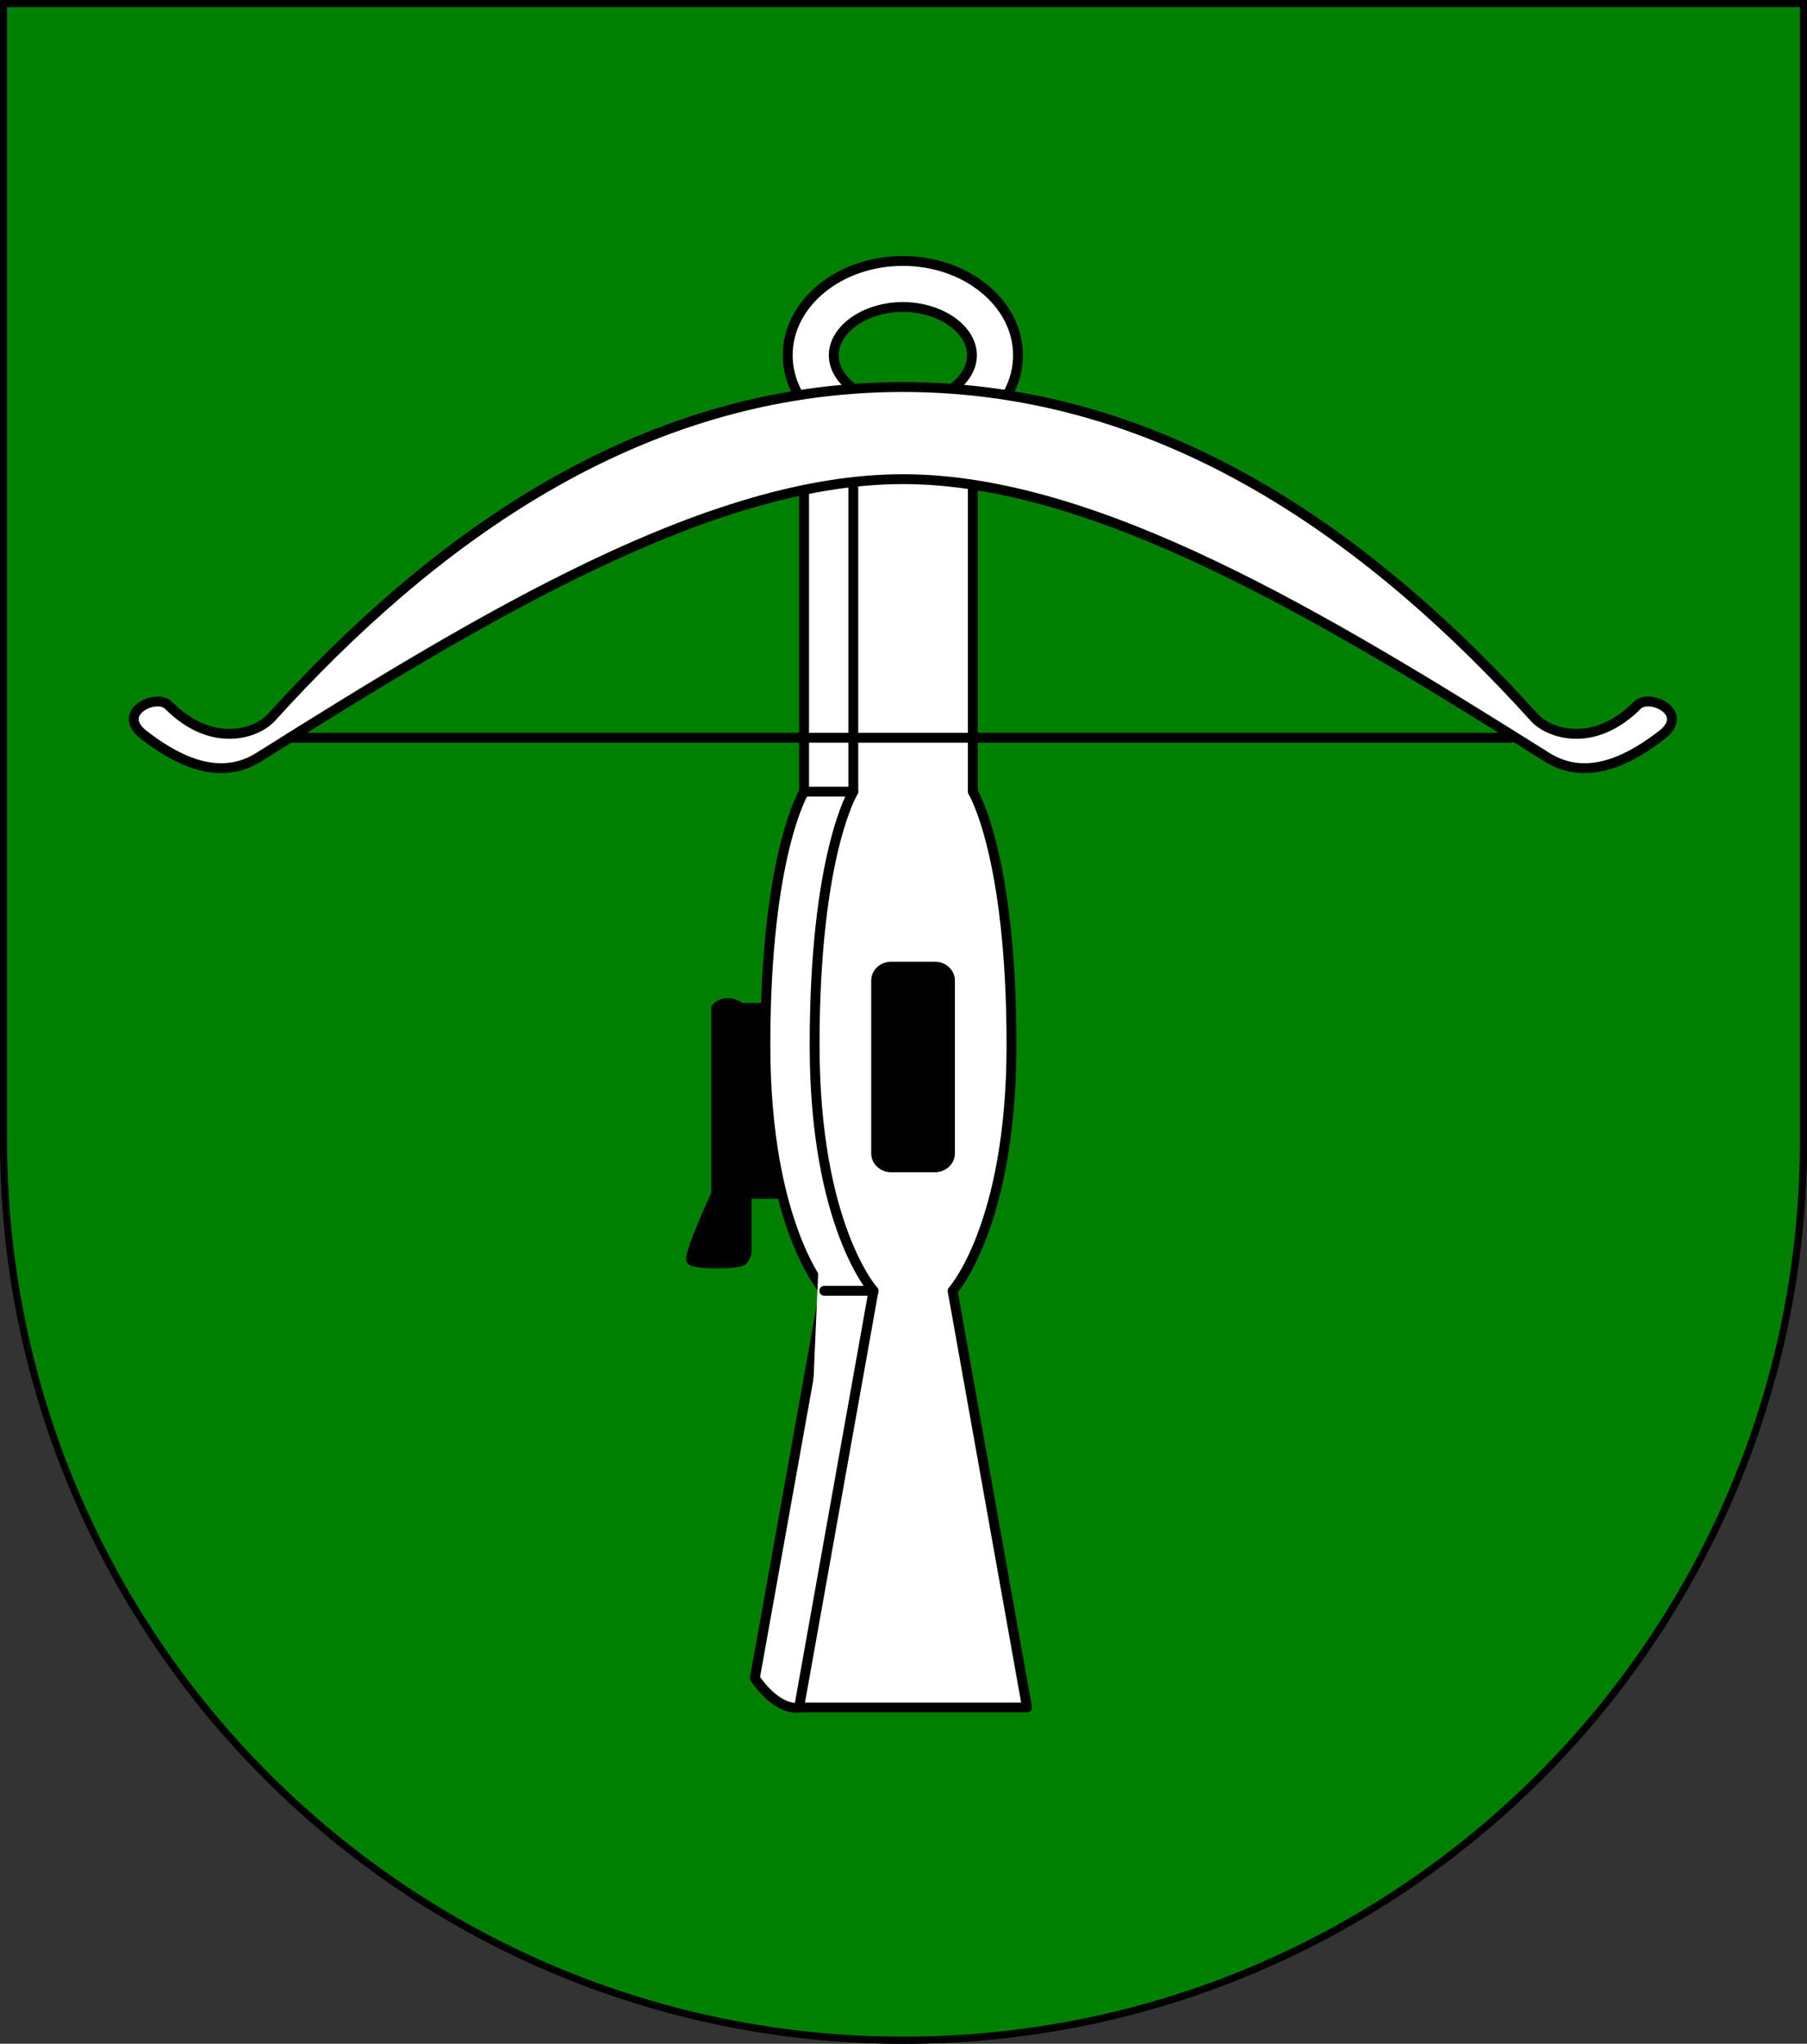 <?xml version="1.0" encoding="UTF-8" standalone="no"?>
<!-- Created with Inkscape (http://www.inkscape.org/) -->

<svg
   xmlns:dc="http://purl.org/dc/elements/1.1/"
   xmlns:cc="http://creativecommons.org/ns#"
   xmlns:rdf="http://www.w3.org/1999/02/22-rdf-syntax-ns#"
   xmlns:svg="http://www.w3.org/2000/svg"
   xmlns="http://www.w3.org/2000/svg"
   xmlns:xlink="http://www.w3.org/1999/xlink"
   xmlns:sodipodi="http://sodipodi.sourceforge.net/DTD/sodipodi-0.dtd"
   xmlns:inkscape="http://www.inkscape.org/namespaces/inkscape"
   version="1.1"
   width="763"
   height="863"
   id="svg2"
   inkscape:version="0.47 r22583"
   sodipodi:docname="Wappen Perricum.svg">
  <rect width="100%" height="100%" fill="#333333" stroke="none"/>
  <sodipodi:namedview
     pagecolor="#ffffff"
     bordercolor="#666666"
     borderopacity="1"
     objecttolerance="10"
     gridtolerance="10"
     guidetolerance="10"
     inkscape:pageopacity="0"
     inkscape:pageshadow="2"
     inkscape:window-width="1920"
     inkscape:window-height="1178"
     id="namedview57"
     showgrid="true"
     inkscape:zoom="0.73882866"
     inkscape:cx="214.78318"
     inkscape:cy="637.45329"
     inkscape:window-x="-8"
     inkscape:window-y="-8"
     inkscape:window-maximized="1"
     inkscape:current-layer="svg2">
    <inkscape:grid
       type="xygrid"
       id="grid3987" />
  </sodipodi:namedview>
  <defs
     id="defs4">
    <inkscape:perspective
       sodipodi:type="inkscape:persp3d"
       inkscape:vp_x="0 : 431.5 : 1"
       inkscape:vp_y="0 : 1000 : 0"
       inkscape:vp_z="763.00006 : 431.5 : 1"
       inkscape:persp3d-origin="381.50003 : 287.66667 : 1"
       id="perspective61" />
    <linearGradient
       id="linearGradient2955">
      <stop
         id="stop2965"
         style="stop-color:#ffffff;stop-opacity:0"
         offset="0" />
      <stop
         id="stop2959"
         style="stop-color:#000000;stop-opacity:0.646"
         offset="1" />
    </linearGradient>
    <linearGradient
       id="linearGradient2893">
      <stop
         id="stop2895"
         style="stop-color:#ffffff;stop-opacity:0.314"
         offset="0" />
      <stop
         id="stop2897"
         style="stop-color:#ffffff;stop-opacity:0.251"
         offset="0.19" />
      <stop
         id="stop2901"
         style="stop-color:#6b6b6b;stop-opacity:0.125"
         offset="0.6" />
      <stop
         id="stop2899"
         style="stop-color:#000000;stop-opacity:0.125"
         offset="1" />
    </linearGradient>
    <radialGradient
       gradientTransform="matrix(1.551,0,0,1.35,-227.894,-51.264)"
       gradientUnits="userSpaceOnUse"
       xlink:href="#linearGradient2893-7"
       id="radialGradient11919"
       fy="200.448"
       fx="285.186"
       r="300"
       cy="200.448"
       cx="285.186" />
    <linearGradient
       id="linearGradient2893-7">
      <stop
         id="stop2895-4"
         offset="0"
         style="stop-color:#ffffff;stop-opacity:0.314" />
      <stop
         id="stop2897-0"
         offset="0.19"
         style="stop-color:#ffffff;stop-opacity:0.251" />
      <stop
         id="stop2901-9"
         offset="0.6"
         style="stop-color:#6b6b6b;stop-opacity:0.125" />
      <stop
         id="stop2899-4"
         offset="1"
         style="stop-color:#000000;stop-opacity:0.125" />
    </linearGradient>
    <inkscape:perspective
       id="perspective3791"
       inkscape:persp3d-origin="300 : 220 : 1"
       inkscape:vp_z="600 : 330 : 1"
       inkscape:vp_y="0 : 1000 : 0"
       inkscape:vp_x="0 : 330 : 1"
       sodipodi:type="inkscape:persp3d" />
    <inkscape:perspective
       id="perspective3997"
       inkscape:persp3d-origin="0.5 : 0.33333333 : 1"
       inkscape:vp_z="1 : 0.5 : 1"
       inkscape:vp_y="0 : 1000 : 0"
       inkscape:vp_x="0 : 0.5 : 1"
       sodipodi:type="inkscape:persp3d" />
    <inkscape:perspective
       id="perspective3997-1"
       inkscape:persp3d-origin="0.5 : 0.33333333 : 1"
       inkscape:vp_z="1 : 0.5 : 1"
       inkscape:vp_y="0 : 1000 : 0"
       inkscape:vp_x="0 : 0.5 : 1"
       sodipodi:type="inkscape:persp3d" />
    <inkscape:perspective
       id="perspective4210"
       inkscape:persp3d-origin="250 : 196 : 1"
       inkscape:vp_z="500 : 294 : 1"
       inkscape:vp_y="0 : 1000 : 0"
       inkscape:vp_x="0 : 294 : 1"
       sodipodi:type="inkscape:persp3d" />
    <inkscape:perspective
       id="perspective4275"
       inkscape:persp3d-origin="0.5 : 0.33333333 : 1"
       inkscape:vp_z="1 : 0.5 : 1"
       inkscape:vp_y="0 : 1000 : 0"
       inkscape:vp_x="0 : 0.5 : 1"
       sodipodi:type="inkscape:persp3d" />
    <inkscape:perspective
       id="perspective4275-1"
       inkscape:persp3d-origin="0.5 : 0.33333333 : 1"
       inkscape:vp_z="1 : 0.5 : 1"
       inkscape:vp_y="0 : 1000 : 0"
       inkscape:vp_x="0 : 0.5 : 1"
       sodipodi:type="inkscape:persp3d" />
    <linearGradient
       id="linearGradient2893-7-4">
      <stop
         offset="0"
         style="stop-color:#ffffff;stop-opacity:0.314"
         id="stop2895-4-3" />
      <stop
         offset="0.19"
         style="stop-color:#ffffff;stop-opacity:0.251"
         id="stop2897-0-1" />
      <stop
         offset="0.6"
         style="stop-color:#6b6b6b;stop-opacity:0.125"
         id="stop2901-9-2" />
      <stop
         offset="1"
         style="stop-color:#000000;stop-opacity:0.125"
         id="stop2899-4-3" />
    </linearGradient>
    <radialGradient
       gradientTransform="matrix(1.551,0,0,1.35,-227.894,-51.264)"
       gradientUnits="userSpaceOnUse"
       xlink:href="#linearGradient2893-7-4"
       id="radialGradient11919-5"
       fy="200.448"
       fx="285.186"
       r="300"
       cy="200.448"
       cx="285.186" />
    <linearGradient
       id="linearGradient2893-8">
      <stop
         offset="0"
         style="stop-color:#ffffff;stop-opacity:0.314"
         id="stop2895-9" />
      <stop
         offset="0.19"
         style="stop-color:#ffffff;stop-opacity:0.251"
         id="stop2897-2" />
      <stop
         offset="0.6"
         style="stop-color:#6b6b6b;stop-opacity:0.125"
         id="stop2901-7" />
      <stop
         offset="1"
         style="stop-color:#000000;stop-opacity:0.125"
         id="stop2899-9" />
    </linearGradient>
    <linearGradient
       id="linearGradient2955-7">
      <stop
         offset="0"
         style="stop-color:#ffffff;stop-opacity:0"
         id="stop2965-6" />
      <stop
         offset="1"
         style="stop-color:#000000;stop-opacity:0.646"
         id="stop2959-1" />
    </linearGradient>
    <inkscape:perspective
       id="perspective4398"
       inkscape:persp3d-origin="381.50003 : 287.66667 : 1"
       inkscape:vp_z="763.00006 : 431.5 : 1"
       inkscape:vp_y="0 : 1000 : 0"
       inkscape:vp_x="0 : 431.5 : 1"
       sodipodi:type="inkscape:persp3d" />
    <inkscape:perspective
       sodipodi:type="inkscape:persp3d"
       inkscape:vp_x="0 : 0.5 : 1"
       inkscape:vp_y="0 : 1000 : 0"
       inkscape:vp_z="1 : 0.5 : 1"
       inkscape:persp3d-origin="0.5 : 0.33333333 : 1"
       id="perspective3847" />
    <inkscape:perspective
       sodipodi:type="inkscape:persp3d"
       inkscape:vp_x="0 : 0.5 : 1"
       inkscape:vp_y="0 : 1000 : 0"
       inkscape:vp_z="1 : 0.5 : 1"
       inkscape:persp3d-origin="0.5 : 0.33333333 : 1"
       id="perspective3051" />
    <inkscape:perspective
       sodipodi:type="inkscape:persp3d"
       inkscape:vp_x="0 : 0.5 : 1"
       inkscape:vp_y="0 : 1000 : 0"
       inkscape:vp_z="1 : 0.5 : 1"
       inkscape:persp3d-origin="0.5 : 0.33333333 : 1"
       id="perspective3195" />
    <inkscape:perspective
       sodipodi:type="inkscape:persp3d"
       inkscape:vp_x="0 : 0.5 : 1"
       inkscape:vp_y="0 : 1000 : 0"
       inkscape:vp_z="1 : 0.5 : 1"
       inkscape:persp3d-origin="0.5 : 0.33333333 : 1"
       id="perspective4058" />
    <inkscape:perspective
       sodipodi:type="inkscape:persp3d"
       inkscape:vp_x="0 : 0.5 : 1"
       inkscape:vp_y="0 : 1000 : 0"
       inkscape:vp_z="1 : 0.5 : 1"
       inkscape:persp3d-origin="0.5 : 0.33333333 : 1"
       id="perspective3935" />
    <inkscape:perspective
       sodipodi:type="inkscape:persp3d"
       inkscape:vp_x="0 : 0.5 : 1"
       inkscape:vp_y="0 : 1000 : 0"
       inkscape:vp_z="1 : 0.5 : 1"
       inkscape:persp3d-origin="0.5 : 0.33333333 : 1"
       id="perspective3140" />
    <inkscape:perspective
       sodipodi:type="inkscape:persp3d"
       inkscape:vp_x="0 : 0.5 : 1"
       inkscape:vp_y="0 : 1000 : 0"
       inkscape:vp_z="1 : 0.5 : 1"
       inkscape:persp3d-origin="0.5 : 0.33333333 : 1"
       id="perspective3116" />
    <inkscape:perspective
       sodipodi:type="inkscape:persp3d"
       inkscape:vp_x="0 : 0.5 : 1"
       inkscape:vp_y="0 : 1000 : 0"
       inkscape:vp_z="1 : 0.5 : 1"
       inkscape:persp3d-origin="0.5 : 0.33333333 : 1"
       id="perspective3094" />
    <inkscape:perspective
       sodipodi:type="inkscape:persp3d"
       inkscape:vp_x="0 : 0.5 : 1"
       inkscape:vp_y="0 : 1000 : 0"
       inkscape:vp_z="1 : 0.5 : 1"
       inkscape:persp3d-origin="0.5 : 0.33333333 : 1"
       id="perspective4137-1" />
    <inkscape:perspective
       sodipodi:type="inkscape:persp3d"
       inkscape:vp_x="0 : 0.5 : 1"
       inkscape:vp_y="0 : 1000 : 0"
       inkscape:vp_z="1 : 0.5 : 1"
       inkscape:persp3d-origin="0.5 : 0.33333333 : 1"
       id="perspective2992" />
    <inkscape:perspective
       sodipodi:type="inkscape:persp3d"
       inkscape:vp_x="0 : 0.5 : 1"
       inkscape:vp_y="0 : 1000 : 0"
       inkscape:vp_z="1 : 0.5 : 1"
       inkscape:persp3d-origin="0.5 : 0.33333333 : 1"
       id="perspective2970" />
    <inkscape:perspective
       sodipodi:type="inkscape:persp3d"
       inkscape:vp_x="0 : 0.5 : 1"
       inkscape:vp_y="0 : 1000 : 0"
       inkscape:vp_z="1 : 0.5 : 1"
       inkscape:persp3d-origin="0.5 : 0.33333333 : 1"
       id="perspective3315-4" />
    <inkscape:perspective
       sodipodi:type="inkscape:persp3d"
       inkscape:vp_x="0 : 0.5 : 1"
       inkscape:vp_y="0 : 1000 : 0"
       inkscape:vp_z="1 : 0.5 : 1"
       inkscape:persp3d-origin="0.5 : 0.33333333 : 1"
       id="perspective3315" />
    <inkscape:perspective
       sodipodi:type="inkscape:persp3d"
       inkscape:vp_x="0 : 0.5 : 1"
       inkscape:vp_y="0 : 1000 : 0"
       inkscape:vp_z="1 : 0.5 : 1"
       inkscape:persp3d-origin="0.5 : 0.33333333 : 1"
       id="perspective3293" />
    <inkscape:perspective
       sodipodi:type="inkscape:persp3d"
       inkscape:vp_x="0 : 0.5 : 1"
       inkscape:vp_y="0 : 1000 : 0"
       inkscape:vp_z="1 : 0.5 : 1"
       inkscape:persp3d-origin="0.5 : 0.33333333 : 1"
       id="perspective2880-1" />
    <inkscape:perspective
       sodipodi:type="inkscape:persp3d"
       inkscape:vp_x="0 : 0.5 : 1"
       inkscape:vp_y="0 : 1000 : 0"
       inkscape:vp_z="1 : 0.5 : 1"
       inkscape:persp3d-origin="0.5 : 0.33333333 : 1"
       id="perspective2880" />
    <inkscape:perspective
       sodipodi:type="inkscape:persp3d"
       inkscape:vp_x="0 : 0.5 : 1"
       inkscape:vp_y="0 : 1000 : 0"
       inkscape:vp_z="1 : 0.5 : 1"
       inkscape:persp3d-origin="0.5 : 0.33333333 : 1"
       id="perspective3075" />
    <inkscape:perspective
       sodipodi:type="inkscape:persp3d"
       inkscape:vp_x="0 : 0.5 : 1"
       inkscape:vp_y="0 : 1000 : 0"
       inkscape:vp_z="1 : 0.5 : 1"
       inkscape:persp3d-origin="0.5 : 0.33333333 : 1"
       id="perspective3044" />
    <filter
       color-interpolation-filters="sRGB"
       inkscape:menu-tooltip="Basic specular bevel to use for building textures"
       inkscape:menu="ABCs"
       inkscape:label="Specular light"
       id="filter3091">
      <feGaussianBlur
         stdDeviation="6"
         in="SourceAlpha"
         result="result0"
         id="feGaussianBlur3093" />
      <feSpecularLighting
         in="result0"
         result="result1"
         lighting-color="#ffffff"
         surfaceScale="10"
         specularConstant="1"
         specularExponent="25"
         id="feSpecularLighting3095">
        <feDistantLight
           elevation="45"
           azimuth="235"
           id="feDistantLight3097" />
      </feSpecularLighting>
      <feComposite
         in="SourceGraphic"
         result="result4"
         operator="arithmetic"
         k2="1"
         k3="1"
         in2="result1"
         id="feComposite3099"
         k1="0"
         k4="0" />
      <feComposite
         in="result4"
         result="result2"
         operator="in"
         in2="SourceAlpha"
         id="feComposite3101" />
    </filter>
    <filter
       color-interpolation-filters="sRGB"
       inkscape:menu-tooltip="Basic specular bevel to use for building textures"
       inkscape:menu="ABCs"
       inkscape:label="Specular light"
       id="filter3075">
      <feGaussianBlur
         stdDeviation="6"
         in="SourceAlpha"
         result="result0"
         id="feGaussianBlur3077" />
      <feSpecularLighting
         in="result0"
         result="result1"
         lighting-color="#ffffff"
         surfaceScale="10"
         specularConstant="1"
         specularExponent="25"
         id="feSpecularLighting3079">
        <feDistantLight
           elevation="45"
           azimuth="235"
           id="feDistantLight3081" />
      </feSpecularLighting>
      <feComposite
         in="SourceGraphic"
         result="result4"
         operator="arithmetic"
         k2="1"
         k3="1"
         in2="result1"
         id="feComposite3083"
         k1="0"
         k4="0" />
      <feComposite
         in="result4"
         result="result2"
         operator="in"
         in2="SourceAlpha"
         id="feComposite3085" />
    </filter>
    <filter
       color-interpolation-filters="sRGB"
       inkscape:menu-tooltip="Basic specular bevel to use for building textures"
       inkscape:menu="ABCs"
       inkscape:label="Specular light"
       id="filter2820">
      <feGaussianBlur
         stdDeviation="6"
         in="SourceAlpha"
         result="result0"
         id="feGaussianBlur2822" />
      <feSpecularLighting
         in="result0"
         result="result1"
         lighting-color="#ffffff"
         surfaceScale="10"
         specularConstant="1"
         specularExponent="25"
         id="feSpecularLighting2824">
        <feDistantLight
           elevation="45"
           azimuth="235"
           id="feDistantLight2826" />
      </feSpecularLighting>
      <feComposite
         in="SourceGraphic"
         result="result4"
         operator="arithmetic"
         k2="1"
         k3="1"
         in2="result1"
         id="feComposite2828"
         k1="0"
         k4="0" />
      <feComposite
         in="result4"
         result="result2"
         operator="in"
         in2="SourceAlpha"
         id="feComposite2830" />
    </filter>
    <filter
       color-interpolation-filters="sRGB"
       inkscape:menu-tooltip="Basic specular bevel to use for building textures"
       inkscape:menu="ABCs"
       inkscape:label="Specular light"
       id="filter2820-1">
      <feGaussianBlur
         stdDeviation="6"
         in="SourceAlpha"
         result="result0"
         id="feGaussianBlur2822-7" />
      <feSpecularLighting
         in="result0"
         result="result1"
         lighting-color="#ffffff"
         surfaceScale="10"
         specularConstant="1"
         specularExponent="25"
         id="feSpecularLighting2824-4">
        <feDistantLight
           elevation="45"
           azimuth="235"
           id="feDistantLight2826-0" />
      </feSpecularLighting>
      <feComposite
         in="SourceGraphic"
         result="result4"
         operator="arithmetic"
         k2="1"
         k3="1"
         in2="result1"
         id="feComposite2828-9"
         k1="0"
         k4="0" />
      <feComposite
         in="result4"
         result="result2"
         operator="in"
         in2="SourceAlpha"
         id="feComposite2830-4" />
    </filter>
    <filter
       color-interpolation-filters="sRGB"
       inkscape:menu-tooltip="Basic specular bevel to use for building textures"
       inkscape:menu="ABCs"
       inkscape:label="Specular light"
       id="filter2820-2">
      <feGaussianBlur
         stdDeviation="6"
         in="SourceAlpha"
         result="result0"
         id="feGaussianBlur2822-4" />
      <feSpecularLighting
         in="result0"
         result="result1"
         lighting-color="#ffffff"
         surfaceScale="10"
         specularConstant="1"
         specularExponent="25"
         id="feSpecularLighting2824-5">
        <feDistantLight
           elevation="45"
           azimuth="235"
           id="feDistantLight2826-5" />
      </feSpecularLighting>
      <feComposite
         in="SourceGraphic"
         result="result4"
         operator="arithmetic"
         k2="1"
         k3="1"
         in2="result1"
         id="feComposite2828-1"
         k1="0"
         k4="0" />
      <feComposite
         in="result4"
         result="result2"
         operator="in"
         in2="SourceAlpha"
         id="feComposite2830-7" />
    </filter>
    <filter
       color-interpolation-filters="sRGB"
       inkscape:menu-tooltip="Basic specular bevel to use for building textures"
       inkscape:menu="ABCs"
       inkscape:label="Specular light"
       id="filter2820-5">
      <feGaussianBlur
         stdDeviation="6"
         in="SourceAlpha"
         result="result0"
         id="feGaussianBlur2822-2" />
      <feSpecularLighting
         in="result0"
         result="result1"
         lighting-color="#ffffff"
         surfaceScale="10"
         specularConstant="1"
         specularExponent="25"
         id="feSpecularLighting2824-7">
        <feDistantLight
           elevation="45"
           azimuth="235"
           id="feDistantLight2826-6" />
      </feSpecularLighting>
      <feComposite
         in="SourceGraphic"
         result="result4"
         operator="arithmetic"
         k2="1"
         k3="1"
         in2="result1"
         id="feComposite2828-14"
         k1="0"
         k4="0" />
      <feComposite
         in="result4"
         result="result2"
         operator="in"
         in2="SourceAlpha"
         id="feComposite2830-2" />
    </filter>
    <filter
       color-interpolation-filters="sRGB"
       inkscape:menu-tooltip="Basic specular bevel to use for building textures"
       inkscape:menu="ABCs"
       inkscape:label="Specular light"
       id="filter2820-21">
      <feGaussianBlur
         stdDeviation="6"
         in="SourceAlpha"
         result="result0"
         id="feGaussianBlur2822-6" />
      <feSpecularLighting
         in="result0"
         result="result1"
         lighting-color="#ffffff"
         surfaceScale="10"
         specularConstant="1"
         specularExponent="25"
         id="feSpecularLighting2824-8">
        <feDistantLight
           elevation="45"
           azimuth="235"
           id="feDistantLight2826-57" />
      </feSpecularLighting>
      <feComposite
         in="SourceGraphic"
         result="result4"
         operator="arithmetic"
         k2="1"
         k3="1"
         in2="result1"
         id="feComposite2828-6"
         k1="0"
         k4="0" />
      <feComposite
         in="result4"
         result="result2"
         operator="in"
         in2="SourceAlpha"
         id="feComposite2830-1" />
    </filter>
    <filter
       color-interpolation-filters="sRGB"
       inkscape:menu-tooltip="Basic specular bevel to use for building textures"
       inkscape:menu="ABCs"
       inkscape:label="Specular light"
       id="filter2820-9">
      <feGaussianBlur
         stdDeviation="6"
         in="SourceAlpha"
         result="result0"
         id="feGaussianBlur2822-5" />
      <feSpecularLighting
         in="result0"
         result="result1"
         lighting-color="#ffffff"
         surfaceScale="10"
         specularConstant="1"
         specularExponent="25"
         id="feSpecularLighting2824-43">
        <feDistantLight
           elevation="45"
           azimuth="235"
           id="feDistantLight2826-1" />
      </feSpecularLighting>
      <feComposite
         in="SourceGraphic"
         result="result4"
         operator="arithmetic"
         k2="1"
         k3="1"
         in2="result1"
         id="feComposite2828-2"
         k1="0"
         k4="0" />
      <feComposite
         in="result4"
         result="result2"
         operator="in"
         in2="SourceAlpha"
         id="feComposite2830-3" />
    </filter>
    <filter
       color-interpolation-filters="sRGB"
       inkscape:menu-tooltip="Basic specular bevel to use for building textures"
       inkscape:menu="ABCs"
       inkscape:label="Specular light"
       id="filter2820-3">
      <feGaussianBlur
         stdDeviation="6"
         in="SourceAlpha"
         result="result0"
         id="feGaussianBlur2822-8" />
      <feSpecularLighting
         in="result0"
         result="result1"
         lighting-color="#ffffff"
         surfaceScale="10"
         specularConstant="1"
         specularExponent="25"
         id="feSpecularLighting2824-74">
        <feDistantLight
           elevation="45"
           azimuth="235"
           id="feDistantLight2826-2" />
      </feSpecularLighting>
      <feComposite
         in="SourceGraphic"
         result="result4"
         operator="arithmetic"
         k2="1"
         k3="1"
         in2="result1"
         id="feComposite2828-7"
         k1="0"
         k4="0" />
      <feComposite
         in="result4"
         result="result2"
         operator="in"
         in2="SourceAlpha"
         id="feComposite2830-79" />
    </filter>
    <filter
       color-interpolation-filters="sRGB"
       inkscape:menu-tooltip="Basic specular bevel to use for building textures"
       inkscape:menu="ABCs"
       inkscape:label="Specular light"
       id="filter2820-8">
      <feGaussianBlur
         stdDeviation="6"
         in="SourceAlpha"
         result="result0"
         id="feGaussianBlur2822-65" />
      <feSpecularLighting
         in="result0"
         result="result1"
         lighting-color="#ffffff"
         surfaceScale="10"
         specularConstant="1"
         specularExponent="25"
         id="feSpecularLighting2824-0">
        <feDistantLight
           elevation="45"
           azimuth="235"
           id="feDistantLight2826-28" />
      </feSpecularLighting>
      <feComposite
         in="SourceGraphic"
         result="result4"
         operator="arithmetic"
         k2="1"
         k3="1"
         in2="result1"
         id="feComposite2828-60"
         k1="0"
         k4="0" />
      <feComposite
         in="result4"
         result="result2"
         operator="in"
         in2="SourceAlpha"
         id="feComposite2830-24" />
    </filter>
    <filter
       color-interpolation-filters="sRGB"
       inkscape:menu-tooltip="Basic specular bevel to use for building textures"
       inkscape:menu="ABCs"
       inkscape:label="Specular light"
       id="filter2820-0">
      <feGaussianBlur
         stdDeviation="6"
         in="SourceAlpha"
         result="result0"
         id="feGaussianBlur2822-9" />
      <feSpecularLighting
         in="result0"
         result="result1"
         lighting-color="#ffffff"
         surfaceScale="10"
         specularConstant="1"
         specularExponent="25"
         id="feSpecularLighting2824-00">
        <feDistantLight
           elevation="45"
           azimuth="235"
           id="feDistantLight2826-61" />
      </feSpecularLighting>
      <feComposite
         in="SourceGraphic"
         result="result4"
         operator="arithmetic"
         k2="1"
         k3="1"
         in2="result1"
         id="feComposite2828-3"
         k1="0"
         k4="0" />
      <feComposite
         in="result4"
         result="result2"
         operator="in"
         in2="SourceAlpha"
         id="feComposite2830-8" />
    </filter>
    <filter
       color-interpolation-filters="sRGB"
       inkscape:menu-tooltip="Basic specular bevel to use for building textures"
       inkscape:menu="ABCs"
       inkscape:label="Specular light"
       id="filter3021">
      <feGaussianBlur
         stdDeviation="6"
         in="SourceAlpha"
         result="result0"
         id="feGaussianBlur3023" />
      <feSpecularLighting
         in="result0"
         result="result1"
         lighting-color="#ffffff"
         surfaceScale="10"
         specularConstant="1"
         specularExponent="25"
         id="feSpecularLighting3025">
        <feDistantLight
           elevation="45"
           azimuth="235"
           id="feDistantLight3027" />
      </feSpecularLighting>
      <feComposite
         in="SourceGraphic"
         result="result4"
         operator="arithmetic"
         k2="1"
         k3="1"
         in2="result1"
         id="feComposite3029"
         k1="0"
         k4="0" />
      <feComposite
         in="result4"
         result="result2"
         operator="in"
         in2="SourceAlpha"
         id="feComposite3031" />
    </filter>
    <filter
       color-interpolation-filters="sRGB"
       inkscape:menu-tooltip="Basic specular bevel to use for building textures"
       inkscape:menu="ABCs"
       inkscape:label="Specular light"
       id="filter3021-3">
      <feGaussianBlur
         stdDeviation="6"
         in="SourceAlpha"
         result="result0"
         id="feGaussianBlur3023-4" />
      <feSpecularLighting
         in="result0"
         result="result1"
         lighting-color="#ffffff"
         surfaceScale="10"
         specularConstant="1"
         specularExponent="25"
         id="feSpecularLighting3025-4">
        <feDistantLight
           elevation="45"
           azimuth="235"
           id="feDistantLight3027-6" />
      </feSpecularLighting>
      <feComposite
         in="SourceGraphic"
         result="result4"
         operator="arithmetic"
         k2="1"
         k3="1"
         in2="result1"
         id="feComposite3029-0"
         k1="0"
         k4="0" />
      <feComposite
         in="result4"
         result="result2"
         operator="in"
         in2="SourceAlpha"
         id="feComposite3031-6" />
    </filter>
    <inkscape:perspective
       sodipodi:type="inkscape:persp3d"
       inkscape:vp_x="0 : 0.5 : 1"
       inkscape:vp_y="0 : 1000 : 0"
       inkscape:vp_z="1 : 0.5 : 1"
       inkscape:persp3d-origin="0.5 : 0.33333333 : 1"
       id="perspective4904" />
    <inkscape:perspective
       sodipodi:type="inkscape:persp3d"
       inkscape:vp_x="0 : 0.5 : 1"
       inkscape:vp_y="0 : 1000 : 0"
       inkscape:vp_z="1 : 0.5 : 1"
       inkscape:persp3d-origin="0.5 : 0.33333333 : 1"
       id="perspective4165" />
    <inkscape:perspective
       sodipodi:type="inkscape:persp3d"
       inkscape:vp_x="0 : 0.5 : 1"
       inkscape:vp_y="0 : 1000 : 0"
       inkscape:vp_z="1 : 0.5 : 1"
       inkscape:persp3d-origin="0.5 : 0.33333333 : 1"
       id="perspective4151" />
    <inkscape:perspective
       sodipodi:type="inkscape:persp3d"
       inkscape:vp_x="0 : 0.5 : 1"
       inkscape:vp_y="0 : 1000 : 0"
       inkscape:vp_z="1 : 0.5 : 1"
       inkscape:persp3d-origin="0.5 : 0.33333333 : 1"
       id="perspective4137" />
    <inkscape:perspective
       sodipodi:type="inkscape:persp3d"
       inkscape:vp_x="0 : 0.5 : 1"
       inkscape:vp_y="0 : 1000 : 0"
       inkscape:vp_z="1 : 0.5 : 1"
       inkscape:persp3d-origin="0.5 : 0.33333333 : 1"
       id="perspective4123" />
    <inkscape:perspective
       sodipodi:type="inkscape:persp3d"
       inkscape:vp_x="0 : 0.5 : 1"
       inkscape:vp_y="0 : 1000 : 0"
       inkscape:vp_z="1 : 0.5 : 1"
       inkscape:persp3d-origin="0.5 : 0.33333333 : 1"
       id="perspective4105" />
    <inkscape:perspective
       sodipodi:type="inkscape:persp3d"
       inkscape:vp_x="0 : 0.5 : 1"
       inkscape:vp_y="0 : 1000 : 0"
       inkscape:vp_z="1 : 0.5 : 1"
       inkscape:persp3d-origin="0.5 : 0.33333333 : 1"
       id="perspective2858" />
    <inkscape:perspective
       sodipodi:type="inkscape:persp3d"
       inkscape:vp_x="0 : 0.5 : 1"
       inkscape:vp_y="0 : 1000 : 0"
       inkscape:vp_z="1 : 0.5 : 1"
       inkscape:persp3d-origin="0.5 : 0.33333333 : 1"
       id="perspective3975-7" />
    <inkscape:perspective
       sodipodi:type="inkscape:persp3d"
       inkscape:vp_x="0 : 0.5 : 1"
       inkscape:vp_y="0 : 1000 : 0"
       inkscape:vp_z="1 : 0.5 : 1"
       inkscape:persp3d-origin="0.5 : 0.33333333 : 1"
       id="perspective3975-8" />
    <inkscape:perspective
       sodipodi:type="inkscape:persp3d"
       inkscape:vp_x="0 : 0.5 : 1"
       inkscape:vp_y="0 : 1000 : 0"
       inkscape:vp_z="1 : 0.5 : 1"
       inkscape:persp3d-origin="0.5 : 0.33333333 : 1"
       id="perspective3975" />
    <inkscape:perspective
       sodipodi:type="inkscape:persp3d"
       inkscape:vp_x="0 : 0.5 : 1"
       inkscape:vp_y="0 : 1000 : 0"
       inkscape:vp_z="1 : 0.5 : 1"
       inkscape:persp3d-origin="0.5 : 0.33333333 : 1"
       id="perspective3953" />
    <inkscape:perspective
       sodipodi:type="inkscape:persp3d"
       inkscape:vp_x="0 : 0.5 : 1"
       inkscape:vp_y="0 : 1000 : 0"
       inkscape:vp_z="1 : 0.5 : 1"
       inkscape:persp3d-origin="0.5 : 0.33333333 : 1"
       id="perspective3904-3" />
    <inkscape:perspective
       sodipodi:type="inkscape:persp3d"
       inkscape:vp_x="0 : 0.5 : 1"
       inkscape:vp_y="0 : 1000 : 0"
       inkscape:vp_z="1 : 0.5 : 1"
       inkscape:persp3d-origin="0.5 : 0.33333333 : 1"
       id="perspective3904-4" />
    <inkscape:perspective
       sodipodi:type="inkscape:persp3d"
       inkscape:vp_x="0 : 0.5 : 1"
       inkscape:vp_y="0 : 1000 : 0"
       inkscape:vp_z="1 : 0.5 : 1"
       inkscape:persp3d-origin="0.5 : 0.33333333 : 1"
       id="perspective3904" />
    <inkscape:perspective
       sodipodi:type="inkscape:persp3d"
       inkscape:vp_x="0 : 0.5 : 1"
       inkscape:vp_y="0 : 1000 : 0"
       inkscape:vp_z="1 : 0.5 : 1"
       inkscape:persp3d-origin="0.5 : 0.33333333 : 1"
       id="perspective3837" />
    <inkscape:perspective
       sodipodi:type="inkscape:persp3d"
       inkscape:vp_x="0 : 0.5 : 1"
       inkscape:vp_y="0 : 1000 : 0"
       inkscape:vp_z="1 : 0.5 : 1"
       inkscape:persp3d-origin="0.5 : 0.33333333 : 1"
       id="perspective3800" />
    <inkscape:perspective
       sodipodi:type="inkscape:persp3d"
       inkscape:vp_x="0 : 0.5 : 1"
       inkscape:vp_y="0 : 1000 : 0"
       inkscape:vp_z="1 : 0.5 : 1"
       inkscape:persp3d-origin="0.5 : 0.33333333 : 1"
       id="perspective3778" />
    <inkscape:perspective
       sodipodi:type="inkscape:persp3d"
       inkscape:vp_x="0 : 0.5 : 1"
       inkscape:vp_y="0 : 1000 : 0"
       inkscape:vp_z="1 : 0.5 : 1"
       inkscape:persp3d-origin="0.5 : 0.33333333 : 1"
       id="perspective3750" />
    <inkscape:perspective
       sodipodi:type="inkscape:persp3d"
       inkscape:vp_x="0 : 0.5 : 1"
       inkscape:vp_y="0 : 1000 : 0"
       inkscape:vp_z="1 : 0.5 : 1"
       inkscape:persp3d-origin="0.5 : 0.33333333 : 1"
       id="perspective3728" />
    <inkscape:perspective
       sodipodi:type="inkscape:persp3d"
       inkscape:vp_x="0 : 0.5 : 1"
       inkscape:vp_y="0 : 1000 : 0"
       inkscape:vp_z="1 : 0.5 : 1"
       inkscape:persp3d-origin="0.5 : 0.33333333 : 1"
       id="perspective3706" />
    <inkscape:perspective
       sodipodi:type="inkscape:persp3d"
       inkscape:vp_x="0 : 0.5 : 1"
       inkscape:vp_y="0 : 1000 : 0"
       inkscape:vp_z="1 : 0.5 : 1"
       inkscape:persp3d-origin="0.5 : 0.33333333 : 1"
       id="perspective3208-5" />
    <inkscape:perspective
       sodipodi:type="inkscape:persp3d"
       inkscape:vp_x="0 : 0.5 : 1"
       inkscape:vp_y="0 : 1000 : 0"
       inkscape:vp_z="1 : 0.5 : 1"
       inkscape:persp3d-origin="0.5 : 0.33333333 : 1"
       id="perspective3208-4" />
    <inkscape:perspective
       sodipodi:type="inkscape:persp3d"
       inkscape:vp_x="0 : 0.5 : 1"
       inkscape:vp_y="0 : 1000 : 0"
       inkscape:vp_z="1 : 0.5 : 1"
       inkscape:persp3d-origin="0.5 : 0.33333333 : 1"
       id="perspective3208" />
    <inkscape:perspective
       sodipodi:type="inkscape:persp3d"
       inkscape:vp_x="0 : 0.5 : 1"
       inkscape:vp_y="0 : 1000 : 0"
       inkscape:vp_z="1 : 0.5 : 1"
       inkscape:persp3d-origin="0.5 : 0.33333333 : 1"
       id="perspective3177-8" />
    <inkscape:perspective
       sodipodi:type="inkscape:persp3d"
       inkscape:vp_x="0 : 0.5 : 1"
       inkscape:vp_y="0 : 1000 : 0"
       inkscape:vp_z="1 : 0.5 : 1"
       inkscape:persp3d-origin="0.5 : 0.33333333 : 1"
       id="perspective3177" />
    <inkscape:perspective
       sodipodi:type="inkscape:persp3d"
       inkscape:vp_x="0 : 0.5 : 1"
       inkscape:vp_y="0 : 1000 : 0"
       inkscape:vp_z="1 : 0.5 : 1"
       inkscape:persp3d-origin="0.5 : 0.33333333 : 1"
       id="perspective3146-0" />
    <inkscape:perspective
       sodipodi:type="inkscape:persp3d"
       inkscape:vp_x="0 : 0.5 : 1"
       inkscape:vp_y="0 : 1000 : 0"
       inkscape:vp_z="1 : 0.5 : 1"
       inkscape:persp3d-origin="0.5 : 0.33333333 : 1"
       id="perspective3146" />
    <inkscape:perspective
       sodipodi:type="inkscape:persp3d"
       inkscape:vp_x="0 : 0.5 : 1"
       inkscape:vp_y="0 : 1000 : 0"
       inkscape:vp_z="1 : 0.5 : 1"
       inkscape:persp3d-origin="0.5 : 0.33333333 : 1"
       id="perspective3122" />
    <inkscape:perspective
       sodipodi:type="inkscape:persp3d"
       inkscape:vp_x="0 : 0.5 : 1"
       inkscape:vp_y="0 : 1000 : 0"
       inkscape:vp_z="1 : 0.5 : 1"
       inkscape:persp3d-origin="0.5 : 0.33333333 : 1"
       id="perspective3098" />
    <inkscape:perspective
       sodipodi:type="inkscape:persp3d"
       inkscape:vp_x="0 : 0.5 : 1"
       inkscape:vp_y="0 : 1000 : 0"
       inkscape:vp_z="1 : 0.5 : 1"
       inkscape:persp3d-origin="0.5 : 0.33333333 : 1"
       id="perspective4316-9" />
    <inkscape:perspective
       sodipodi:type="inkscape:persp3d"
       inkscape:vp_x="0 : 0.5 : 1"
       inkscape:vp_y="0 : 1000 : 0"
       inkscape:vp_z="1 : 0.5 : 1"
       inkscape:persp3d-origin="0.5 : 0.33333333 : 1"
       id="perspective4316" />
    <inkscape:perspective
       sodipodi:type="inkscape:persp3d"
       inkscape:vp_x="0 : 0.5 : 1"
       inkscape:vp_y="0 : 1000 : 0"
       inkscape:vp_z="1 : 0.5 : 1"
       inkscape:persp3d-origin="0.5 : 0.33333333 : 1"
       id="perspective4153" />
    <inkscape:perspective
       sodipodi:type="inkscape:persp3d"
       inkscape:vp_x="0 : 0.5 : 1"
       inkscape:vp_y="0 : 1000 : 0"
       inkscape:vp_z="1 : 0.5 : 1"
       inkscape:persp3d-origin="0.5 : 0.33333333 : 1"
       id="perspective4062" />
    <inkscape:perspective
       sodipodi:type="inkscape:persp3d"
       inkscape:vp_x="0 : 0.5 : 1"
       inkscape:vp_y="0 : 1000 : 0"
       inkscape:vp_z="1 : 0.5 : 1"
       inkscape:persp3d-origin="0.5 : 0.33333333 : 1"
       id="perspective4007" />
    <inkscape:perspective
       sodipodi:type="inkscape:persp3d"
       inkscape:vp_x="0 : 0.5 : 1"
       inkscape:vp_y="0 : 1000 : 0"
       inkscape:vp_z="1 : 0.5 : 1"
       inkscape:persp3d-origin="0.5 : 0.33333333 : 1"
       id="perspective3970" />
    <inkscape:perspective
       sodipodi:type="inkscape:persp3d"
       inkscape:vp_x="0 : 0.5 : 1"
       inkscape:vp_y="0 : 1000 : 0"
       inkscape:vp_z="1 : 0.5 : 1"
       inkscape:persp3d-origin="0.5 : 0.33333333 : 1"
       id="perspective3843" />
    <inkscape:perspective
       sodipodi:type="inkscape:persp3d"
       inkscape:vp_x="0 : 0.5 : 1"
       inkscape:vp_y="0 : 1000 : 0"
       inkscape:vp_z="1 : 0.5 : 1"
       inkscape:persp3d-origin="0.5 : 0.33333333 : 1"
       id="perspective3727" />
    <inkscape:perspective
       sodipodi:type="inkscape:persp3d"
       inkscape:vp_x="0 : 0.5 : 1"
       inkscape:vp_y="0 : 1000 : 0"
       inkscape:vp_z="1 : 0.5 : 1"
       inkscape:persp3d-origin="0.5 : 0.33333333 : 1"
       id="perspective3652-5" />
    <inkscape:perspective
       sodipodi:type="inkscape:persp3d"
       inkscape:vp_x="0 : 0.5 : 1"
       inkscape:vp_y="0 : 1000 : 0"
       inkscape:vp_z="1 : 0.5 : 1"
       inkscape:persp3d-origin="0.5 : 0.33333333 : 1"
       id="perspective3652-2" />
    <inkscape:perspective
       sodipodi:type="inkscape:persp3d"
       inkscape:vp_x="0 : 0.5 : 1"
       inkscape:vp_y="0 : 1000 : 0"
       inkscape:vp_z="1 : 0.5 : 1"
       inkscape:persp3d-origin="0.5 : 0.33333333 : 1"
       id="perspective3652" />
    <inkscape:perspective
       sodipodi:type="inkscape:persp3d"
       inkscape:vp_x="0 : 0.5 : 1"
       inkscape:vp_y="0 : 1000 : 0"
       inkscape:vp_z="1 : 0.5 : 1"
       inkscape:persp3d-origin="0.5 : 0.33333333 : 1"
       id="perspective2828-1" />
    <inkscape:perspective
       sodipodi:type="inkscape:persp3d"
       inkscape:vp_x="0 : 0.5 : 1"
       inkscape:vp_y="0 : 1000 : 0"
       inkscape:vp_z="1 : 0.5 : 1"
       inkscape:persp3d-origin="0.5 : 0.33333333 : 1"
       id="perspective3261" />
    <inkscape:perspective
       sodipodi:type="inkscape:persp3d"
       inkscape:vp_x="0 : 0.5 : 1"
       inkscape:vp_y="0 : 1000 : 0"
       inkscape:vp_z="1 : 0.5 : 1"
       inkscape:persp3d-origin="0.5 : 0.33333333 : 1"
       id="perspective3695" />
    <inkscape:perspective
       sodipodi:type="inkscape:persp3d"
       inkscape:vp_x="0 : 0.5 : 1"
       inkscape:vp_y="0 : 1000 : 0"
       inkscape:vp_z="1 : 0.5 : 1"
       inkscape:persp3d-origin="0.5 : 0.33333333 : 1"
       id="perspective3672" />
    <inkscape:perspective
       sodipodi:type="inkscape:persp3d"
       inkscape:vp_x="0 : 0.5 : 1"
       inkscape:vp_y="0 : 1000 : 0"
       inkscape:vp_z="1 : 0.5 : 1"
       inkscape:persp3d-origin="0.5 : 0.33333333 : 1"
       id="perspective2860" />
    <inkscape:perspective
       sodipodi:type="inkscape:persp3d"
       inkscape:vp_x="0 : 0.5 : 1"
       inkscape:vp_y="0 : 1000 : 0"
       inkscape:vp_z="1 : 0.5 : 1"
       inkscape:persp3d-origin="0.5 : 0.33333333 : 1"
       id="perspective3920" />
    <inkscape:perspective
       sodipodi:type="inkscape:persp3d"
       inkscape:vp_x="0 : 0.5 : 1"
       inkscape:vp_y="0 : 1000 : 0"
       inkscape:vp_z="1 : 0.5 : 1"
       inkscape:persp3d-origin="0.5 : 0.33333333 : 1"
       id="perspective3898" />
    <inkscape:perspective
       sodipodi:type="inkscape:persp3d"
       inkscape:vp_x="0 : 0.5 : 1"
       inkscape:vp_y="0 : 1000 : 0"
       inkscape:vp_z="1 : 0.5 : 1"
       inkscape:persp3d-origin="0.5 : 0.33333333 : 1"
       id="perspective3872" />
    <inkscape:perspective
       sodipodi:type="inkscape:persp3d"
       inkscape:vp_x="0 : 0.5 : 1"
       inkscape:vp_y="0 : 1000 : 0"
       inkscape:vp_z="1 : 0.5 : 1"
       inkscape:persp3d-origin="0.5 : 0.33333333 : 1"
       id="perspective3841-5" />
    <inkscape:perspective
       sodipodi:type="inkscape:persp3d"
       inkscape:vp_x="0 : 0.5 : 1"
       inkscape:vp_y="0 : 1000 : 0"
       inkscape:vp_z="1 : 0.5 : 1"
       inkscape:persp3d-origin="0.5 : 0.33333333 : 1"
       id="perspective3841" />
    <inkscape:perspective
       sodipodi:type="inkscape:persp3d"
       inkscape:vp_x="0 : 0.5 : 1"
       inkscape:vp_y="0 : 1000 : 0"
       inkscape:vp_z="1 : 0.5 : 1"
       inkscape:persp3d-origin="0.5 : 0.33333333 : 1"
       id="perspective3814" />
    <inkscape:perspective
       sodipodi:type="inkscape:persp3d"
       inkscape:vp_x="0 : 0.5 : 1"
       inkscape:vp_y="0 : 1000 : 0"
       inkscape:vp_z="1 : 0.5 : 1"
       inkscape:persp3d-origin="0.5 : 0.33333333 : 1"
       id="perspective3792" />
    <inkscape:perspective
       sodipodi:type="inkscape:persp3d"
       inkscape:vp_x="0 : 0.5 : 1"
       inkscape:vp_y="0 : 1000 : 0"
       inkscape:vp_z="1 : 0.5 : 1"
       inkscape:persp3d-origin="0.5 : 0.33333333 : 1"
       id="perspective3763" />
    <inkscape:perspective
       sodipodi:type="inkscape:persp3d"
       inkscape:vp_x="0 : 0.5 : 1"
       inkscape:vp_y="0 : 1000 : 0"
       inkscape:vp_z="1 : 0.5 : 1"
       inkscape:persp3d-origin="0.5 : 0.33333333 : 1"
       id="perspective3747" />
    <inkscape:perspective
       sodipodi:type="inkscape:persp3d"
       inkscape:vp_x="0 : 0.5 : 1"
       inkscape:vp_y="0 : 1000 : 0"
       inkscape:vp_z="1 : 0.5 : 1"
       inkscape:persp3d-origin="0.5 : 0.33333333 : 1"
       id="perspective3720" />
    <inkscape:perspective
       sodipodi:type="inkscape:persp3d"
       inkscape:vp_x="0 : 0.5 : 1"
       inkscape:vp_y="0 : 1000 : 0"
       inkscape:vp_z="1 : 0.5 : 1"
       inkscape:persp3d-origin="0.5 : 0.33333333 : 1"
       id="perspective3693" />
    <inkscape:perspective
       sodipodi:type="inkscape:persp3d"
       inkscape:vp_x="0 : 0.5 : 1"
       inkscape:vp_y="0 : 1000 : 0"
       inkscape:vp_z="1 : 0.5 : 1"
       inkscape:persp3d-origin="0.5 : 0.33333333 : 1"
       id="perspective3670" />
    <inkscape:perspective
       sodipodi:type="inkscape:persp3d"
       inkscape:vp_x="0 : 0.5 : 1"
       inkscape:vp_y="0 : 1000 : 0"
       inkscape:vp_z="1 : 0.5 : 1"
       inkscape:persp3d-origin="0.5 : 0.33333333 : 1"
       id="perspective3640" />
    <inkscape:perspective
       sodipodi:type="inkscape:persp3d"
       inkscape:vp_x="0 : 0.5 : 1"
       inkscape:vp_y="0 : 1000 : 0"
       inkscape:vp_z="1 : 0.5 : 1"
       inkscape:persp3d-origin="0.5 : 0.33333333 : 1"
       id="perspective2828-7" />
    <inkscape:perspective
       sodipodi:type="inkscape:persp3d"
       inkscape:vp_x="0 : 0.5 : 1"
       inkscape:vp_y="0 : 1000 : 0"
       inkscape:vp_z="1 : 0.5 : 1"
       inkscape:persp3d-origin="0.5 : 0.33333333 : 1"
       id="perspective2828" />
    <inkscape:perspective
       id="perspective10"
       inkscape:persp3d-origin="372.04724 : 350.78739 : 1"
       inkscape:vp_z="744.09448 : 526.18109 : 1"
       inkscape:vp_y="0 : 1000 : 0"
       inkscape:vp_x="0 : 526.18109 : 1"
       sodipodi:type="inkscape:persp3d" />
    <inkscape:perspective
       sodipodi:type="inkscape:persp3d"
       inkscape:vp_x="0 : 0.5 : 1"
       inkscape:vp_y="0 : 1000 : 0"
       inkscape:vp_z="1 : 0.5 : 1"
       inkscape:persp3d-origin="0.5 : 0.33333333 : 1"
       id="perspective11675-5" />
    <inkscape:perspective
       sodipodi:type="inkscape:persp3d"
       inkscape:vp_x="0 : 0.5 : 1"
       inkscape:vp_y="0 : 1000 : 0"
       inkscape:vp_z="1 : 0.5 : 1"
       inkscape:persp3d-origin="0.5 : 0.33333333 : 1"
       id="perspective11675-8" />
    <inkscape:perspective
       sodipodi:type="inkscape:persp3d"
       inkscape:vp_x="0 : 0.5 : 1"
       inkscape:vp_y="0 : 1000 : 0"
       inkscape:vp_z="1 : 0.5 : 1"
       inkscape:persp3d-origin="0.5 : 0.33333333 : 1"
       id="perspective11675-1" />
    <inkscape:perspective
       sodipodi:type="inkscape:persp3d"
       inkscape:vp_x="0 : 0.5 : 1"
       inkscape:vp_y="0 : 1000 : 0"
       inkscape:vp_z="1 : 0.5 : 1"
       inkscape:persp3d-origin="0.5 : 0.33333333 : 1"
       id="perspective11675-9" />
    <inkscape:perspective
       sodipodi:type="inkscape:persp3d"
       inkscape:vp_x="0 : 0.5 : 1"
       inkscape:vp_y="0 : 1000 : 0"
       inkscape:vp_z="1 : 0.5 : 1"
       inkscape:persp3d-origin="0.5 : 0.33333333 : 1"
       id="perspective11675-3" />
    <inkscape:perspective
       sodipodi:type="inkscape:persp3d"
       inkscape:vp_x="0 : 0.5 : 1"
       inkscape:vp_y="0 : 1000 : 0"
       inkscape:vp_z="1 : 0.5 : 1"
       inkscape:persp3d-origin="0.5 : 0.33333333 : 1"
       id="perspective11675-7" />
    <inkscape:perspective
       sodipodi:type="inkscape:persp3d"
       inkscape:vp_x="0 : 0.5 : 1"
       inkscape:vp_y="0 : 1000 : 0"
       inkscape:vp_z="1 : 0.5 : 1"
       inkscape:persp3d-origin="0.5 : 0.33333333 : 1"
       id="perspective11675" />
    <inkscape:perspective
       sodipodi:type="inkscape:persp3d"
       inkscape:vp_x="0 : 431.5 : 1"
       inkscape:vp_y="0 : 1000 : 0"
       inkscape:vp_z="763.00006 : 431.5 : 1"
       inkscape:persp3d-origin="381.50003 : 287.66667 : 1"
       id="perspective603" />
    <inkscape:perspective
       sodipodi:type="inkscape:persp3d"
       inkscape:vp_x="0 : 0.5 : 1"
       inkscape:vp_y="0 : 1000 : 0"
       inkscape:vp_z="1 : 0.5 : 1"
       inkscape:persp3d-origin="0.5 : 0.33333333 : 1"
       id="perspective4346" />
    <inkscape:perspective
       sodipodi:type="inkscape:persp3d"
       inkscape:vp_x="0 : 0.5 : 1"
       inkscape:vp_y="0 : 1000 : 0"
       inkscape:vp_z="1 : 0.5 : 1"
       inkscape:persp3d-origin="0.5 : 0.33333333 : 1"
       id="perspective4295-7" />
    <inkscape:perspective
       sodipodi:type="inkscape:persp3d"
       inkscape:vp_x="0 : 0.5 : 1"
       inkscape:vp_y="0 : 1000 : 0"
       inkscape:vp_z="1 : 0.5 : 1"
       inkscape:persp3d-origin="0.5 : 0.33333333 : 1"
       id="perspective4295" />
    <inkscape:perspective
       sodipodi:type="inkscape:persp3d"
       inkscape:vp_x="0 : 0.5 : 1"
       inkscape:vp_y="0 : 1000 : 0"
       inkscape:vp_z="1 : 0.5 : 1"
       inkscape:persp3d-origin="0.5 : 0.33333333 : 1"
       id="perspective4249-4" />
    <inkscape:perspective
       sodipodi:type="inkscape:persp3d"
       inkscape:vp_x="0 : 0.5 : 1"
       inkscape:vp_y="0 : 1000 : 0"
       inkscape:vp_z="1 : 0.5 : 1"
       inkscape:persp3d-origin="0.5 : 0.33333333 : 1"
       id="perspective4249-0" />
    <inkscape:perspective
       sodipodi:type="inkscape:persp3d"
       inkscape:vp_x="0 : 0.5 : 1"
       inkscape:vp_y="0 : 1000 : 0"
       inkscape:vp_z="1 : 0.5 : 1"
       inkscape:persp3d-origin="0.5 : 0.33333333 : 1"
       id="perspective4249" />
    <inkscape:perspective
       sodipodi:type="inkscape:persp3d"
       inkscape:vp_x="0 : 0.5 : 1"
       inkscape:vp_y="0 : 1000 : 0"
       inkscape:vp_z="1 : 0.5 : 1"
       inkscape:persp3d-origin="0.5 : 0.33333333 : 1"
       id="perspective4225" />
    <inkscape:perspective
       sodipodi:type="inkscape:persp3d"
       inkscape:vp_x="0 : 0.5 : 1"
       inkscape:vp_y="0 : 1000 : 0"
       inkscape:vp_z="1 : 0.5 : 1"
       inkscape:persp3d-origin="0.5 : 0.33333333 : 1"
       id="perspective4191" />
    <inkscape:perspective
       sodipodi:type="inkscape:persp3d"
       inkscape:vp_x="0 : 0.5 : 1"
       inkscape:vp_y="0 : 1000 : 0"
       inkscape:vp_z="1 : 0.5 : 1"
       inkscape:persp3d-origin="0.5 : 0.33333333 : 1"
       id="perspective4166" />
    <inkscape:perspective
       sodipodi:type="inkscape:persp3d"
       inkscape:vp_x="0 : 0.5 : 1"
       inkscape:vp_y="0 : 1000 : 0"
       inkscape:vp_z="1 : 0.5 : 1"
       inkscape:persp3d-origin="0.5 : 0.33333333 : 1"
       id="perspective4137-7" />
    <inkscape:perspective
       sodipodi:type="inkscape:persp3d"
       inkscape:vp_x="0 : 0.5 : 1"
       inkscape:vp_y="0 : 1000 : 0"
       inkscape:vp_z="1 : 0.5 : 1"
       inkscape:persp3d-origin="0.5 : 0.33333333 : 1"
       id="perspective4121" />
    <inkscape:perspective
       sodipodi:type="inkscape:persp3d"
       inkscape:vp_x="0 : 0.5 : 1"
       inkscape:vp_y="0 : 1000 : 0"
       inkscape:vp_z="1 : 0.5 : 1"
       inkscape:persp3d-origin="0.5 : 0.33333333 : 1"
       id="perspective3953-1" />
    <inkscape:perspective
       sodipodi:type="inkscape:persp3d"
       inkscape:vp_x="0 : 0.5 : 1"
       inkscape:vp_y="0 : 1000 : 0"
       inkscape:vp_z="1 : 0.5 : 1"
       inkscape:persp3d-origin="0.5 : 0.33333333 : 1"
       id="perspective3953-8" />
    <inkscape:perspective
       sodipodi:type="inkscape:persp3d"
       inkscape:vp_x="0 : 0.5 : 1"
       inkscape:vp_y="0 : 1000 : 0"
       inkscape:vp_z="1 : 0.5 : 1"
       inkscape:persp3d-origin="0.5 : 0.33333333 : 1"
       id="perspective3953-06" />
    <inkscape:perspective
       sodipodi:type="inkscape:persp3d"
       inkscape:vp_x="0 : 0.5 : 1"
       inkscape:vp_y="0 : 1000 : 0"
       inkscape:vp_z="1 : 0.5 : 1"
       inkscape:persp3d-origin="0.5 : 0.33333333 : 1"
       id="perspective3953-0" />
    <inkscape:perspective
       sodipodi:type="inkscape:persp3d"
       inkscape:vp_x="0 : 0.5 : 1"
       inkscape:vp_y="0 : 1000 : 0"
       inkscape:vp_z="1 : 0.5 : 1"
       inkscape:persp3d-origin="0.5 : 0.33333333 : 1"
       id="perspective3953-2" />
    <inkscape:perspective
       sodipodi:type="inkscape:persp3d"
       inkscape:vp_x="0 : 0.5 : 1"
       inkscape:vp_y="0 : 1000 : 0"
       inkscape:vp_z="1 : 0.5 : 1"
       inkscape:persp3d-origin="0.5 : 0.33333333 : 1"
       id="perspective3872-9" />
    <inkscape:perspective
       sodipodi:type="inkscape:persp3d"
       inkscape:vp_x="0 : 0.5 : 1"
       inkscape:vp_y="0 : 1000 : 0"
       inkscape:vp_z="1 : 0.5 : 1"
       inkscape:persp3d-origin="0.5 : 0.33333333 : 1"
       id="perspective3872-2" />
    <inkscape:perspective
       sodipodi:type="inkscape:persp3d"
       inkscape:vp_x="0 : 0.5 : 1"
       inkscape:vp_y="0 : 1000 : 0"
       inkscape:vp_z="1 : 0.5 : 1"
       inkscape:persp3d-origin="0.5 : 0.33333333 : 1"
       id="perspective3637" />
    <inkscape:perspective
       sodipodi:type="inkscape:persp3d"
       inkscape:vp_x="0 : 0.5 : 1"
       inkscape:vp_y="0 : 1000 : 0"
       inkscape:vp_z="1 : 0.5 : 1"
       inkscape:persp3d-origin="0.5 : 0.33333333 : 1"
       id="perspective3802-4" />
    <inkscape:perspective
       sodipodi:type="inkscape:persp3d"
       inkscape:vp_x="0 : 0.5 : 1"
       inkscape:vp_y="0 : 1000 : 0"
       inkscape:vp_z="1 : 0.5 : 1"
       inkscape:persp3d-origin="0.5 : 0.33333333 : 1"
       id="perspective3802" />
    <inkscape:perspective
       sodipodi:type="inkscape:persp3d"
       inkscape:vp_x="0 : 0.5 : 1"
       inkscape:vp_y="0 : 1000 : 0"
       inkscape:vp_z="1 : 0.5 : 1"
       inkscape:persp3d-origin="0.5 : 0.33333333 : 1"
       id="perspective2824" />
    <inkscape:perspective
       sodipodi:type="inkscape:persp3d"
       inkscape:vp_x="0 : 0.5 : 1"
       inkscape:vp_y="0 : 1000 : 0"
       inkscape:vp_z="1 : 0.5 : 1"
       inkscape:persp3d-origin="0.5 : 0.33333333 : 1"
       id="perspective2962-4" />
    <inkscape:perspective
       sodipodi:type="inkscape:persp3d"
       inkscape:vp_x="0 : 0.5 : 1"
       inkscape:vp_y="0 : 1000 : 0"
       inkscape:vp_z="1 : 0.5 : 1"
       inkscape:persp3d-origin="0.5 : 0.33333333 : 1"
       id="perspective2842" />
    <inkscape:perspective
       sodipodi:type="inkscape:persp3d"
       inkscape:vp_x="0 : 0.5 : 1"
       inkscape:vp_y="0 : 1000 : 0"
       inkscape:vp_z="1 : 0.5 : 1"
       inkscape:persp3d-origin="0.5 : 0.33333333 : 1"
       id="perspective2898-0" />
    <inkscape:perspective
       sodipodi:type="inkscape:persp3d"
       inkscape:vp_x="0 : 0.5 : 1"
       inkscape:vp_y="0 : 1000 : 0"
       inkscape:vp_z="1 : 0.5 : 1"
       inkscape:persp3d-origin="0.5 : 0.33333333 : 1"
       id="perspective2898-7" />
    <inkscape:perspective
       sodipodi:type="inkscape:persp3d"
       inkscape:vp_x="0 : 0.5 : 1"
       inkscape:vp_y="0 : 1000 : 0"
       inkscape:vp_z="1 : 0.5 : 1"
       inkscape:persp3d-origin="0.5 : 0.33333333 : 1"
       id="perspective2876" />
    <inkscape:perspective
       sodipodi:type="inkscape:persp3d"
       inkscape:vp_x="0 : 0.5 : 1"
       inkscape:vp_y="0 : 1000 : 0"
       inkscape:vp_z="1 : 0.5 : 1"
       inkscape:persp3d-origin="0.5 : 0.33333333 : 1"
       id="perspective2970-9" />
    <inkscape:perspective
       sodipodi:type="inkscape:persp3d"
       inkscape:vp_x="0 : 0.5 : 1"
       inkscape:vp_y="0 : 1000 : 0"
       inkscape:vp_z="1 : 0.5 : 1"
       inkscape:persp3d-origin="0.5 : 0.33333333 : 1"
       id="perspective2948" />
    <inkscape:perspective
       sodipodi:type="inkscape:persp3d"
       inkscape:vp_x="0 : 0.5 : 1"
       inkscape:vp_y="0 : 1000 : 0"
       inkscape:vp_z="1 : 0.5 : 1"
       inkscape:persp3d-origin="0.5 : 0.33333333 : 1"
       id="perspective3894-9" />
    <inkscape:perspective
       sodipodi:type="inkscape:persp3d"
       inkscape:vp_x="0 : 0.5 : 1"
       inkscape:vp_y="0 : 1000 : 0"
       inkscape:vp_z="1 : 0.5 : 1"
       inkscape:persp3d-origin="0.5 : 0.33333333 : 1"
       id="perspective3894" />
    <inkscape:perspective
       sodipodi:type="inkscape:persp3d"
       inkscape:vp_x="0 : 0.5 : 1"
       inkscape:vp_y="0 : 1000 : 0"
       inkscape:vp_z="1 : 0.5 : 1"
       inkscape:persp3d-origin="0.5 : 0.33333333 : 1"
       id="perspective2989" />
    <inkscape:perspective
       sodipodi:type="inkscape:persp3d"
       inkscape:vp_x="0 : 0.5 : 1"
       inkscape:vp_y="0 : 1000 : 0"
       inkscape:vp_z="1 : 0.5 : 1"
       inkscape:persp3d-origin="0.5 : 0.33333333 : 1"
       id="perspective2975" />
    <inkscape:perspective
       sodipodi:type="inkscape:persp3d"
       inkscape:vp_x="0 : 0.5 : 1"
       inkscape:vp_y="0 : 1000 : 0"
       inkscape:vp_z="1 : 0.5 : 1"
       inkscape:persp3d-origin="0.5 : 0.33333333 : 1"
       id="perspective3350" />
    <inkscape:perspective
       sodipodi:type="inkscape:persp3d"
       inkscape:vp_x="0 : 0.5 : 1"
       inkscape:vp_y="0 : 1000 : 0"
       inkscape:vp_z="1 : 0.5 : 1"
       inkscape:persp3d-origin="0.5 : 0.33333333 : 1"
       id="perspective3065-1" />
    <inkscape:perspective
       sodipodi:type="inkscape:persp3d"
       inkscape:vp_x="0 : 0.5 : 1"
       inkscape:vp_y="0 : 1000 : 0"
       inkscape:vp_z="1 : 0.5 : 1"
       inkscape:persp3d-origin="0.5 : 0.33333333 : 1"
       id="perspective3065" />
    <inkscape:perspective
       sodipodi:type="inkscape:persp3d"
       inkscape:vp_x="0 : 0.5 : 1"
       inkscape:vp_y="0 : 1000 : 0"
       inkscape:vp_z="1 : 0.5 : 1"
       inkscape:persp3d-origin="0.5 : 0.33333333 : 1"
       id="perspective2962-2" />
    <inkscape:perspective
       sodipodi:type="inkscape:persp3d"
       inkscape:vp_x="0 : 0.5 : 1"
       inkscape:vp_y="0 : 1000 : 0"
       inkscape:vp_z="1 : 0.5 : 1"
       inkscape:persp3d-origin="0.5 : 0.33333333 : 1"
       id="perspective2962" />
    <inkscape:perspective
       sodipodi:type="inkscape:persp3d"
       inkscape:vp_x="0 : 0.5 : 1"
       inkscape:vp_y="0 : 1000 : 0"
       inkscape:vp_z="1 : 0.5 : 1"
       inkscape:persp3d-origin="0.5 : 0.33333333 : 1"
       id="perspective2920-4" />
    <inkscape:perspective
       sodipodi:type="inkscape:persp3d"
       inkscape:vp_x="0 : 0.5 : 1"
       inkscape:vp_y="0 : 1000 : 0"
       inkscape:vp_z="1 : 0.5 : 1"
       inkscape:persp3d-origin="0.5 : 0.33333333 : 1"
       id="perspective2920-0" />
    <inkscape:perspective
       sodipodi:type="inkscape:persp3d"
       inkscape:vp_x="0 : 0.5 : 1"
       inkscape:vp_y="0 : 1000 : 0"
       inkscape:vp_z="1 : 0.5 : 1"
       inkscape:persp3d-origin="0.5 : 0.33333333 : 1"
       id="perspective2920" />
    <inkscape:perspective
       sodipodi:type="inkscape:persp3d"
       inkscape:vp_x="0 : 0.5 : 1"
       inkscape:vp_y="0 : 1000 : 0"
       inkscape:vp_z="1 : 0.5 : 1"
       inkscape:persp3d-origin="0.5 : 0.33333333 : 1"
       id="perspective2898-1" />
    <inkscape:perspective
       sodipodi:type="inkscape:persp3d"
       inkscape:vp_x="0 : 0.5 : 1"
       inkscape:vp_y="0 : 1000 : 0"
       inkscape:vp_z="1 : 0.5 : 1"
       inkscape:persp3d-origin="0.5 : 0.33333333 : 1"
       id="perspective3373" />
    <inkscape:perspective
       sodipodi:type="inkscape:persp3d"
       inkscape:vp_x="0 : 0.5 : 1"
       inkscape:vp_y="0 : 1000 : 0"
       inkscape:vp_z="1 : 0.5 : 1"
       inkscape:persp3d-origin="0.5 : 0.33333333 : 1"
       id="perspective3337" />
    <inkscape:perspective
       sodipodi:type="inkscape:persp3d"
       inkscape:vp_x="0 : 0.5 : 1"
       inkscape:vp_y="0 : 1000 : 0"
       inkscape:vp_z="1 : 0.5 : 1"
       inkscape:persp3d-origin="0.5 : 0.33333333 : 1"
       id="perspective2898" />
    <inkscape:perspective
       sodipodi:type="inkscape:persp3d"
       inkscape:vp_x="0 : 0.5 : 1"
       inkscape:vp_y="0 : 1000 : 0"
       inkscape:vp_z="1 : 0.5 : 1"
       inkscape:persp3d-origin="0.5 : 0.33333333 : 1"
       id="perspective4316-9-8" />
    <inkscape:perspective
       sodipodi:type="inkscape:persp3d"
       inkscape:vp_x="0 : 0.5 : 1"
       inkscape:vp_y="0 : 1000 : 0"
       inkscape:vp_z="1 : 0.5 : 1"
       inkscape:persp3d-origin="0.5 : 0.33333333 : 1"
       id="perspective4316-1" />
    <inkscape:perspective
       sodipodi:type="inkscape:persp3d"
       inkscape:vp_x="0 : 0.5 : 1"
       inkscape:vp_y="0 : 1000 : 0"
       inkscape:vp_z="1 : 0.5 : 1"
       inkscape:persp3d-origin="0.5 : 0.33333333 : 1"
       id="perspective4153-6" />
    <inkscape:perspective
       sodipodi:type="inkscape:persp3d"
       inkscape:vp_x="0 : 0.5 : 1"
       inkscape:vp_y="0 : 1000 : 0"
       inkscape:vp_z="1 : 0.5 : 1"
       inkscape:persp3d-origin="0.5 : 0.33333333 : 1"
       id="perspective4062-7" />
    <inkscape:perspective
       sodipodi:type="inkscape:persp3d"
       inkscape:vp_x="0 : 0.5 : 1"
       inkscape:vp_y="0 : 1000 : 0"
       inkscape:vp_z="1 : 0.5 : 1"
       inkscape:persp3d-origin="0.5 : 0.33333333 : 1"
       id="perspective4007-5" />
    <inkscape:perspective
       sodipodi:type="inkscape:persp3d"
       inkscape:vp_x="0 : 0.5 : 1"
       inkscape:vp_y="0 : 1000 : 0"
       inkscape:vp_z="1 : 0.5 : 1"
       inkscape:persp3d-origin="0.5 : 0.33333333 : 1"
       id="perspective3970-8" />
    <inkscape:perspective
       sodipodi:type="inkscape:persp3d"
       inkscape:vp_x="0 : 0.5 : 1"
       inkscape:vp_y="0 : 1000 : 0"
       inkscape:vp_z="1 : 0.5 : 1"
       inkscape:persp3d-origin="0.5 : 0.33333333 : 1"
       id="perspective3843-6" />
    <inkscape:perspective
       sodipodi:type="inkscape:persp3d"
       inkscape:vp_x="0 : 0.5 : 1"
       inkscape:vp_y="0 : 1000 : 0"
       inkscape:vp_z="1 : 0.5 : 1"
       inkscape:persp3d-origin="0.5 : 0.33333333 : 1"
       id="perspective3727-1" />
    <inkscape:perspective
       sodipodi:type="inkscape:persp3d"
       inkscape:vp_x="0 : 0.5 : 1"
       inkscape:vp_y="0 : 1000 : 0"
       inkscape:vp_z="1 : 0.5 : 1"
       inkscape:persp3d-origin="0.5 : 0.33333333 : 1"
       id="perspective3652-5-2" />
    <inkscape:perspective
       sodipodi:type="inkscape:persp3d"
       inkscape:vp_x="0 : 0.5 : 1"
       inkscape:vp_y="0 : 1000 : 0"
       inkscape:vp_z="1 : 0.5 : 1"
       inkscape:persp3d-origin="0.5 : 0.33333333 : 1"
       id="perspective3652-2-2" />
    <inkscape:perspective
       sodipodi:type="inkscape:persp3d"
       inkscape:vp_x="0 : 0.5 : 1"
       inkscape:vp_y="0 : 1000 : 0"
       inkscape:vp_z="1 : 0.5 : 1"
       inkscape:persp3d-origin="0.5 : 0.33333333 : 1"
       id="perspective3652-3" />
    <inkscape:perspective
       sodipodi:type="inkscape:persp3d"
       inkscape:vp_x="0 : 0.5 : 1"
       inkscape:vp_y="0 : 1000 : 0"
       inkscape:vp_z="1 : 0.5 : 1"
       inkscape:persp3d-origin="0.5 : 0.33333333 : 1"
       id="perspective2828-1-2" />
    <inkscape:perspective
       sodipodi:type="inkscape:persp3d"
       inkscape:vp_x="0 : 0.5 : 1"
       inkscape:vp_y="0 : 1000 : 0"
       inkscape:vp_z="1 : 0.5 : 1"
       inkscape:persp3d-origin="0.5 : 0.33333333 : 1"
       id="perspective3261-4" />
    <inkscape:perspective
       sodipodi:type="inkscape:persp3d"
       inkscape:vp_x="0 : 0.5 : 1"
       inkscape:vp_y="0 : 1000 : 0"
       inkscape:vp_z="1 : 0.5 : 1"
       inkscape:persp3d-origin="0.5 : 0.33333333 : 1"
       id="perspective3695-1" />
    <inkscape:perspective
       sodipodi:type="inkscape:persp3d"
       inkscape:vp_x="0 : 0.5 : 1"
       inkscape:vp_y="0 : 1000 : 0"
       inkscape:vp_z="1 : 0.5 : 1"
       inkscape:persp3d-origin="0.5 : 0.33333333 : 1"
       id="perspective3672-6" />
    <inkscape:perspective
       sodipodi:type="inkscape:persp3d"
       inkscape:vp_x="0 : 0.5 : 1"
       inkscape:vp_y="0 : 1000 : 0"
       inkscape:vp_z="1 : 0.5 : 1"
       inkscape:persp3d-origin="0.5 : 0.33333333 : 1"
       id="perspective2860-7" />
    <inkscape:perspective
       sodipodi:type="inkscape:persp3d"
       inkscape:vp_x="0 : 0.5 : 1"
       inkscape:vp_y="0 : 1000 : 0"
       inkscape:vp_z="1 : 0.5 : 1"
       inkscape:persp3d-origin="0.5 : 0.33333333 : 1"
       id="perspective3920-2" />
    <inkscape:perspective
       sodipodi:type="inkscape:persp3d"
       inkscape:vp_x="0 : 0.5 : 1"
       inkscape:vp_y="0 : 1000 : 0"
       inkscape:vp_z="1 : 0.5 : 1"
       inkscape:persp3d-origin="0.5 : 0.33333333 : 1"
       id="perspective3898-5" />
    <inkscape:perspective
       sodipodi:type="inkscape:persp3d"
       inkscape:vp_x="0 : 0.5 : 1"
       inkscape:vp_y="0 : 1000 : 0"
       inkscape:vp_z="1 : 0.5 : 1"
       inkscape:persp3d-origin="0.5 : 0.33333333 : 1"
       id="perspective3872-1" />
    <inkscape:perspective
       sodipodi:type="inkscape:persp3d"
       inkscape:vp_x="0 : 0.5 : 1"
       inkscape:vp_y="0 : 1000 : 0"
       inkscape:vp_z="1 : 0.5 : 1"
       inkscape:persp3d-origin="0.5 : 0.33333333 : 1"
       id="perspective3841-5-1" />
    <inkscape:perspective
       sodipodi:type="inkscape:persp3d"
       inkscape:vp_x="0 : 0.5 : 1"
       inkscape:vp_y="0 : 1000 : 0"
       inkscape:vp_z="1 : 0.5 : 1"
       inkscape:persp3d-origin="0.5 : 0.33333333 : 1"
       id="perspective3841-7" />
    <inkscape:perspective
       sodipodi:type="inkscape:persp3d"
       inkscape:vp_x="0 : 0.5 : 1"
       inkscape:vp_y="0 : 1000 : 0"
       inkscape:vp_z="1 : 0.5 : 1"
       inkscape:persp3d-origin="0.5 : 0.33333333 : 1"
       id="perspective3814-1" />
    <inkscape:perspective
       sodipodi:type="inkscape:persp3d"
       inkscape:vp_x="0 : 0.5 : 1"
       inkscape:vp_y="0 : 1000 : 0"
       inkscape:vp_z="1 : 0.5 : 1"
       inkscape:persp3d-origin="0.5 : 0.33333333 : 1"
       id="perspective3792-5" />
    <inkscape:perspective
       sodipodi:type="inkscape:persp3d"
       inkscape:vp_x="0 : 0.5 : 1"
       inkscape:vp_y="0 : 1000 : 0"
       inkscape:vp_z="1 : 0.5 : 1"
       inkscape:persp3d-origin="0.5 : 0.33333333 : 1"
       id="perspective3763-5" />
    <inkscape:perspective
       sodipodi:type="inkscape:persp3d"
       inkscape:vp_x="0 : 0.5 : 1"
       inkscape:vp_y="0 : 1000 : 0"
       inkscape:vp_z="1 : 0.5 : 1"
       inkscape:persp3d-origin="0.5 : 0.33333333 : 1"
       id="perspective3747-4" />
    <inkscape:perspective
       sodipodi:type="inkscape:persp3d"
       inkscape:vp_x="0 : 0.5 : 1"
       inkscape:vp_y="0 : 1000 : 0"
       inkscape:vp_z="1 : 0.5 : 1"
       inkscape:persp3d-origin="0.5 : 0.33333333 : 1"
       id="perspective3720-2" />
    <inkscape:perspective
       sodipodi:type="inkscape:persp3d"
       inkscape:vp_x="0 : 0.5 : 1"
       inkscape:vp_y="0 : 1000 : 0"
       inkscape:vp_z="1 : 0.5 : 1"
       inkscape:persp3d-origin="0.5 : 0.33333333 : 1"
       id="perspective3693-8" />
    <inkscape:perspective
       sodipodi:type="inkscape:persp3d"
       inkscape:vp_x="0 : 0.5 : 1"
       inkscape:vp_y="0 : 1000 : 0"
       inkscape:vp_z="1 : 0.5 : 1"
       inkscape:persp3d-origin="0.5 : 0.33333333 : 1"
       id="perspective3670-8" />
    <inkscape:perspective
       sodipodi:type="inkscape:persp3d"
       inkscape:vp_x="0 : 0.5 : 1"
       inkscape:vp_y="0 : 1000 : 0"
       inkscape:vp_z="1 : 0.5 : 1"
       inkscape:persp3d-origin="0.5 : 0.33333333 : 1"
       id="perspective3640-4" />
    <inkscape:perspective
       sodipodi:type="inkscape:persp3d"
       inkscape:vp_x="0 : 0.5 : 1"
       inkscape:vp_y="0 : 1000 : 0"
       inkscape:vp_z="1 : 0.5 : 1"
       inkscape:persp3d-origin="0.5 : 0.33333333 : 1"
       id="perspective2828-7-9" />
    <inkscape:perspective
       sodipodi:type="inkscape:persp3d"
       inkscape:vp_x="0 : 0.5 : 1"
       inkscape:vp_y="0 : 1000 : 0"
       inkscape:vp_z="1 : 0.5 : 1"
       inkscape:persp3d-origin="0.5 : 0.33333333 : 1"
       id="perspective2828-0" />
    <inkscape:perspective
       id="perspective10-4"
       inkscape:persp3d-origin="372.04724 : 350.78739 : 1"
       inkscape:vp_z="744.09448 : 526.18109 : 1"
       inkscape:vp_y="0 : 1000 : 0"
       inkscape:vp_x="0 : 526.18109 : 1"
       sodipodi:type="inkscape:persp3d" />
    <inkscape:perspective
       sodipodi:type="inkscape:persp3d"
       inkscape:vp_x="0 : 396 : 1"
       inkscape:vp_y="0 : 1000 : 0"
       inkscape:vp_z="612 : 396 : 1"
       inkscape:persp3d-origin="306 : 264 : 1"
       id="perspective2537" />
    <radialGradient
       r="300"
       fy="579.933"
       fx="858.042"
       cy="579.933"
       cx="858.042"
       gradientTransform="matrix(1.215,0,0,1.267,-839.192,-490.489)"
       gradientUnits="userSpaceOnUse"
       id="radialGradient3236"
       xlink:href="#linearGradient2893-9"
       inkscape:collect="always" />
    <linearGradient
       id="linearGradient2955-2">
      <stop
         id="stop2965-3"
         offset="0"
         style="stop-color:white;stop-opacity:0;" />
      <stop
         id="stop2959-3"
         offset="1"
         style="stop-color:black;stop-opacity:0.646;" />
    </linearGradient>
    <linearGradient
       id="linearGradient2893-9">
      <stop
         id="stop2895-5"
         offset="0"
         style="stop-color:#ffffff;stop-opacity:0.314;" />
      <stop
         style="stop-color:#ffffff;stop-opacity:0.251;"
         offset="0.19"
         id="stop2897-4" />
      <stop
         id="stop2901-3"
         offset="0.6"
         style="stop-color:#6b6b6b;stop-opacity:0.125;" />
      <stop
         id="stop2899-1"
         offset="1"
         style="stop-color:#000000;stop-opacity:0.125;" />
    </linearGradient>
    <inkscape:perspective
       id="perspective28"
       inkscape:persp3d-origin="301.5 : 254.33333 : 1"
       inkscape:vp_z="603 : 381.5 : 1"
       inkscape:vp_y="0 : 1000 : 0"
       inkscape:vp_x="0 : 381.5 : 1"
       sodipodi:type="inkscape:persp3d" />
  </defs>
  <path
     style="fill:#ffffff;fill-opacity:1;stroke:#000000;stroke-width:3;stroke-miterlimit:4;stroke-opacity:1;stroke-dasharray:none"
     d="M 715.125 409.219 L 714.312 471.344 L 642.438 471.844 L 642.438 411.25 L 569.75 411.281 L 569.75 473.875 L 497.938 474.844 L 497.062 411.281 L 422.344 411.312 L 422.344 473.906 L 347.375 474.219 L 347.625 411.312 L 272.938 411.344 L 272.938 473.938 L 198.969 473.406 L 198.219 411.344 L 125.531 411.375 L 125.531 473.969 L 49.156 474 L 48.812 411.375 L 1.5 411.406 L 1.5 475.594 L 3.406 519.656 L 3.406 519.781 C 5.343 539.139 8.737 558.077 13.469 576.469 C 13.74 577.525 14.001 578.573 14.281 579.625 C 51.274 574.746 86.096 539.238 125.469 539.25 C 167.753 539.263 216.626 584.081 260.75 584.094 C 304.874 584.106 346.833 539.331 390.125 539.344 C 433.417 539.357 476.653 584.176 519.469 584.188 C 562.285 584.199 607.703 539.424 648.031 539.438 C 683.858 539.449 715.704 571.741 748.875 578.969 C 757.107 547.861 761.5 515.197 761.5 481.5 L 761.5 410.938 L 715.125 409.219 z M 644.781 705.156 C 614.864 705.17 556.947 752.005 507.719 752.031 C 458.491 752.058 419.373 705.264 380.469 705.281 C 338.785 705.299 291.81 752.162 241.75 752.188 C 191.689 752.213 151.88 705.419 111.156 705.438 C 92.221 705.446 83.768 708.008 78.406 710.719 C 78.857 711.314 79.296 711.908 79.75 712.5 C 149.204 803.089 258.53 861.5 381.5 861.5 C 505.314 861.5 615.278 802.28 684.656 710.625 C 679.706 707.829 670.269 705.145 644.781 705.156 z "
     id="path2850-4" />
  <g
     id="g4240"
     transform="matrix(1.122,0,0,1.122,-90.933,-777.637)">
    <g
       id="g4029"
       transform="matrix(0.554,0,0,0.554,234.401,724.735)">
      <path
         style="fill:#ffffff;fill-opacity:1;stroke:#000000;stroke-width:4.829;stroke-linecap:butt;stroke-linejoin:miter;stroke-miterlimit:4;stroke-opacity:1;stroke-dasharray:none"
         d="m 185.365,236.699 c 0,0 -23.993,-5.726 -36.04,-8.367 -13.48,-2.955 -26.745,-8.394 -40.545,-8.366 -4.165,0.008 -10.509,-1.22 -12.228,2.574 -1.625,3.587 2.971,7.549 5.792,10.297 9.212,8.972 22.836,11.835 34.11,18.02 14.067,7.717 41.832,23.812 41.832,23.812"
         id="path3667"
         sodipodi:nodetypes="caaaaaa" />
      <path
         style="fill:#ffffff;stroke:#000000;stroke-width:4.829;stroke-linecap:butt;stroke-linejoin:miter;stroke-miterlimit:4;stroke-opacity:1;stroke-dasharray:none"
         d="m 469.361,383.917 c 0,0 8.523,11.752 11.314,18.385 3.769,8.957 5.884,18.639 7.071,28.284 1.123,9.124 1.472,18.503 0,27.577 -1.91,11.772 -7.259,22.726 -11.314,33.941 -3.527,9.756 -5.897,20.144 -11.314,28.991 -5.928,9.682 -12.627,20.083 -22.627,25.456 -4.405,2.366 -10.849,5.121 -14.849,2.121 -4,-3 -1.987,-9.851 -2.121,-14.849 -0.217,-8.042 2.5,-16.006 2.121,-24.042 -0.429,-9.097 -4.95,-26.87 -4.95,-26.87"
         id="path3645"
         sodipodi:nodetypes="caaaaaaaaaa" />
      <path
         style="fill:#ffffff;stroke:#000000;stroke-width:4.829;stroke-linecap:butt;stroke-linejoin:miter;stroke-miterlimit:4;stroke-opacity:1;stroke-dasharray:none"
         d="m 477.139,319.57 c 0,0 17.641,6.854 24.042,13.435 8.158,8.39 12.635,19.987 16.263,31.113 2.956,9.064 4.527,18.755 4.243,28.284 -0.373,12.522 -4.406,24.704 -7.778,36.77 -2.689,9.62 -4.276,20.029 -9.899,28.284 -5.081,7.459 -11.866,20.286 -20.506,17.678 -5.858,-1.768 -4.188,-11.606 -4.95,-17.678 -1.263,-10.059 2.05,-20.357 0.707,-30.406 -1.205,-9.018 -3.241,-18.277 -7.778,-26.163 -2.744,-4.77 -11.314,-12.021 -11.314,-12.021"
         id="path3643"
         sodipodi:nodetypes="caaaaaaaaaa" />
      <path
         style="fill:#ffffff;stroke:#000000;stroke-width:4.829;stroke-linecap:butt;stroke-linejoin:miter;stroke-miterlimit:4;stroke-opacity:1;stroke-dasharray:none"
         d="m 463.704,259.466 c 0,0 18.157,1.73 26.87,4.243 12.073,3.482 23.565,8.929 34.648,14.849 4.959,2.649 11.02,4.517 14.142,9.192 3.594,5.382 3.123,12.633 3.536,19.092 0.813,12.722 -0.1,25.598 -2.121,38.184 -2.013,12.532 -5.886,24.728 -9.899,36.77 -2.408,7.225 -0.87,21.092 -8.485,21.213 -8.232,0.131 -6.803,-14.999 -9.899,-22.627 -3.787,-9.33 -5.453,-19.634 -10.607,-28.284 -3.677,-6.172 -8.405,-11.94 -14.142,-16.263 -6.232,-4.696 -21.213,-9.899 -21.213,-9.899"
         id="path3641"
         sodipodi:nodetypes="caaaaaaaaaac" />
      <path
         style="fill:#ffffff;stroke:#000000;stroke-width:4.829;stroke-linecap:butt;stroke-linejoin:miter;stroke-miterlimit:4;stroke-opacity:1;stroke-dasharray:none"
         d="m 462.29,271.487 c 0,0 16.768,1.136 24.749,3.536 9.491,2.854 17.936,8.439 26.87,12.728 8.743,4.197 17.085,9.316 26.163,12.728 5.031,1.891 11.794,8.081 15.556,4.243 2.924,-2.982 -2.212,-8.059 -3.536,-12.021 -3.829,-11.46 -7.807,-22.906 -12.728,-33.941 -5.195,-11.65 -11.772,-22.634 -17.678,-33.941 -2.587,-4.953 -3.085,-11.817 -7.778,-14.849 -3.372,-2.178 -8.017,-0.419 -12.021,-0.707 -11.089,-0.798 -22.175,-1.681 -33.234,-2.828 -11.574,-1.201 -34.648,-4.243 -34.648,-4.243"
         id="path3639"
         sodipodi:nodetypes="caaaaaaaaaac" />
      <path
         style="fill:#ffffff;stroke:#000000;stroke-width:4.829;stroke-linecap:butt;stroke-linejoin:miter;stroke-miterlimit:4;stroke-opacity:1;stroke-dasharray:none"
         d="m 436.127,207.848 c 0,0 23.826,7.152 36.062,9.192 8.63,1.439 17.455,1.271 26.163,2.121 8.264,0.807 16.498,1.899 24.749,2.828 6.363,0.717 12.726,1.433 19.092,2.121 4.477,0.484 10.586,4.902 13.435,1.414 2.971,-3.637 -2.67,-9.01 -4.243,-13.435 -4.074,-11.466 -7.674,-23.223 -13.435,-33.941 -7.213,-13.42 -17.231,-25.135 -26.163,-37.477 -4.837,-6.683 -9.601,-13.434 -14.849,-19.799 -4.246,-5.15 -7.537,-11.723 -13.435,-14.849 -11.987,-6.354 -26.741,-5.396 -40.305,-5.657 -18.712,-0.36 -37.886,0.444 -55.861,5.657 -9.111,2.643 -25.456,12.728 -25.456,12.728"
         id="path2865"
         sodipodi:nodetypes="caaaaaaaaaaaac" />
      <path
         style="fill:#ffffff;stroke:#000000;stroke-width:4.829;stroke-linecap:butt;stroke-linejoin:miter;stroke-miterlimit:4;stroke-opacity:1;stroke-dasharray:none"
         d="m 293.292,82.69 c 0,0 14.815,-12.103 23.335,-16.263 12.193,-5.954 25.683,-8.912 38.891,-12.021 14.182,-3.338 28.592,-6.168 43.134,-7.071 6.121,-0.38 12.343,-0.344 18.385,0.707 4.627,0.805 12.419,-0.343 13.435,4.243 0.83,3.746 -5.714,5.125 -8.485,7.778 -2.889,2.766 -9.242,4.557 -8.485,8.485 1.358,7.051 13.165,5.738 19.799,8.485 9.381,3.886 18.863,7.525 28.284,11.314 11.086,4.458 22.828,7.562 33.234,13.435 4.105,2.317 12.247,3.865 11.314,8.485 -1.154,5.716 -11.141,4.104 -16.971,4.243 -8.411,0.2 -16.413,-3.816 -24.749,-4.95 -9.601,-1.306 -19.311,-2.549 -28.991,-2.121 -10.259,0.453 -20.393,2.672 -30.406,4.95 -12.218,2.78 -36.062,10.607 -36.062,10.607"
         id="path2863"
         sodipodi:nodetypes="caaaaaaaaaaaaaaac" />
      <path
         style="fill:none;stroke:#ff0000;stroke-width:1.61px;stroke-linecap:butt;stroke-linejoin:miter;stroke-opacity:1"
         d="m 489.16,112.388 c 0,0 -35.779,-4.775 -53.74,-4.243 -17.126,0.507 -50.912,7.071 -50.912,7.071"
         id="path3697"
         sodipodi:nodetypes="caa" />
      <path
         style="fill:#ffffff;stroke:#000000;stroke-width:4.829;stroke-linecap:butt;stroke-linejoin:miter;stroke-miterlimit:4;stroke-opacity:1;stroke-dasharray:none"
         d="m 210.625,19.156 c -8.161,-0.053 -16.288,0.333 -24.312,1.656 -15.886,2.621 -31.851,7.104 -45.969,14.844 -12.332,6.76 -23.203,16.35 -32.531,26.875 -7.242,8.171 -10.463,19.376 -17.688,27.562 -2.436,2.761 -5.104,5.598 -8.469,7.094 -6.092,2.708 -13.163,2.34 -19.812,2.812 -9.169,0.652 -18.388,-0.571 -27.562,0 -5.69,0.354 -11.409,0.864 -16.969,2.125 -2.908,0.66 -7.596,0.003 -8.5,2.844 -1.33,4.178 4.826,7.355 7.781,10.594 5.515,6.044 11.237,12.281 18.375,16.281 13.333,7.472 29.065,9.506 43.844,13.406 10.506,2.772 21.221,4.811 31.844,7.094 12.474,2.68 26.857,0.699 37.469,7.781 5.22,3.484 8.043,9.797 10.594,15.531 3.648,8.201 6.687,17.218 6.375,26.188 -0.189,5.438 -1.432,11.396 -4.969,15.531 -5.139,6.008 -13.387,9.337 -21.188,10.625 -11.971,1.976 -24.12,-2.826 -36.062,-4.969 -6.417,-1.151 -12.629,-3.378 -19.094,-4.219 -5.848,-0.761 -12.483,-3.492 -17.688,-0.719 -3.175,1.692 -5.913,5.599 -5.656,9.188 0.263,3.672 4.031,6.41 7.062,8.5 6.566,4.527 14.955,5.593 22.625,7.781 8.138,2.322 16.367,4.498 24.75,5.656 9.351,1.292 18.848,1.066 28.281,1.406 10.602,0.383 21.266,-0.092 31.844,0.719 9.007,0.691 18.023,1.58 26.844,3.531 8.443,1.867 16.633,4.8 24.75,7.781 10.807,3.97 21.984,7.461 31.844,13.406 8.606,5.19 16.89,11.364 23.312,19.094 5.326,6.409 10.521,13.742 12.031,21.938 1.251,6.786 -0.966,13.852 -2.812,20.5 -1.922,6.918 -4.786,13.667 -8.5,19.812 -5.027,8.317 -12.304,15.037 -18.375,22.625 -8.136,10.169 -15.142,21.319 -24.188,30.688 -0.195,0.202 -0.397,0.393 -0.594,0.594 3.514,-0.169 6.873,-0.451 10.062,-0.875 20.459,-2.719 35.809,-24.85 56.438,-25.5 29.174,-0.919 58.859,13.058 81.906,30.969 11.696,9.09 13.659,27.506 25.5,36.406 0.697,0.524 1.393,1.046 2.125,1.562 0.076,-0.123 0.143,-0.252 0.219,-0.375 7.764,-12.634 16.029,-25.032 22.75,-38.25 5.325,-10.473 9.674,-21.434 13.875,-32.406 4.717,-12.321 9.625,-24.644 12.719,-37.469 3.799,-15.748 6.243,-31.914 7.062,-48.094 0.8,-15.788 -0.265,-31.677 -2.125,-47.375 -1.752,-14.781 -4.567,-29.48 -8.469,-43.844 C 458.033,193.761 453.999,181.56 448.625,170 441.365,154.384 431.928,139.859 422.469,125.469 413.483,111.799 405.146,97.364 393.5,85.875 382.792,75.311 369.42,67.778 356.719,59.719 342.105,50.446 327.469,40.848 311.469,34.25 c -10.626,-4.382 -21.967,-6.994 -33.25,-9.188 -14.206,-2.762 -28.671,-4.247 -43.125,-4.969 -8.122,-0.405 -16.308,-0.885 -24.469,-0.938 z"
         transform="translate(10.115,45.614)"
         id="path3655" />
      <path
         style="fill:none;stroke:#000000;stroke-width:4.829;stroke-linecap:butt;stroke-linejoin:miter;stroke-miterlimit:4;stroke-opacity:1;stroke-dasharray:none"
         d="m 101.666,134.309 c 0,0 10.917,6 16.263,9.192 6.457,3.855 11.896,9.835 19.092,12.021 8.122,2.467 17.006,1.516 25.456,0.707 8.653,-0.828 17.164,-3.05 25.456,-5.657 8.268,-2.6 15.401,-9.234 24.042,-9.899 7.011,-0.54 13.955,2.394 20.506,4.95 6.782,2.646 12.045,8.78 19.092,10.607 9.355,2.424 19.651,-2.48 28.991,0 9.183,2.439 16.396,9.614 24.749,14.142 8.619,4.672 17.211,9.439 26.163,13.435 7.835,3.497 16.297,5.499 24.042,9.192 4.671,2.227 13.435,7.778 13.435,7.778"
         id="path3657"
         sodipodi:nodetypes="caaaaaaaaaaaa" />
      <path
         style="fill:none;stroke:#000000;stroke-width:4.829;stroke-linecap:butt;stroke-linejoin:miter;stroke-miterlimit:4;stroke-opacity:1;stroke-dasharray:none"
         d="m 79.038,145.622 c 0,0 9.085,10.069 14.849,13.435 7.724,4.511 16.859,6.015 25.456,8.485 7.692,2.21 23.335,5.657 23.335,5.657"
         id="path3659"
         sodipodi:nodetypes="caaa" />
      <path
         style="fill:none;stroke:#000000;stroke-width:4.829;stroke-linecap:butt;stroke-linejoin:miter;stroke-miterlimit:4;stroke-opacity:1;stroke-dasharray:none"
         d="m 168.841,154.815 c 0,0 7.768,18.57 14.142,26.163 4.639,5.526 10.192,10.964 16.971,13.435 7.533,2.746 16.24,2.553 24.042,0.707 6.773,-1.602 12.978,-5.516 18.385,-9.899 3.118,-2.528 3.785,-9.599 7.778,-9.192 2.938,0.299 2.262,5.587 4.243,7.778 3.639,4.025 13.435,9.192 13.435,9.192"
         id="path3661"
         sodipodi:nodetypes="caaaaaaa" />
      <path
         sodipodi:type="arc"
         style="fill:#000000;fill-opacity:1;stroke:#000000;stroke-width:4.853;stroke-miterlimit:4;stroke-opacity:1;stroke-dasharray:none"
         id="path3665"
         sodipodi:cx="518.66278"
         sodipodi:cy="117.86977"
         sodipodi:rx="16.617008"
         sodipodi:ry="15.556349"
         d="m 535.28,117.87 c 0,8.592 -7.44,15.556 -16.617,15.556 -9.177,0 -16.617,-6.965 -16.617,-15.556 0,-8.592 7.44,-15.556 16.617,-15.556 9.177,0 16.617,6.965 16.617,15.556 z"
         transform="matrix(-0.963,0,0,1.029,713.763,43.039)" />
      <path
         style="fill:none;stroke:#000000;stroke-width:4.829;stroke-linecap:butt;stroke-linejoin:miter;stroke-miterlimit:4;stroke-opacity:1;stroke-dasharray:none"
         d="m 168.632,207.738 c 0,0 18.025,3.628 25.099,9.01 7.105,5.406 12.604,13.418 15.446,21.882 2.05,6.104 3.405,13.49 0.644,19.307 -2.429,5.116 -8.37,7.931 -13.515,10.297 -5.581,2.567 -18.02,3.861 -18.02,3.861"
         id="path3669"
         sodipodi:nodetypes="caaaaa" />
      <path
         style="fill:none;stroke:#000000;stroke-width:4.829;stroke-linecap:butt;stroke-linejoin:miter;stroke-miterlimit:4;stroke-opacity:1;stroke-dasharray:none"
         d="m 166.058,200.659 c 0,0 20.909,1.028 30.892,3.861 7.942,2.254 17.134,4.045 22.525,10.297 6.562,7.61 7.893,18.924 8.367,28.961 0.381,8.069 -0.894,16.586 -4.505,23.812 -2.987,5.976 -8.446,10.45 -13.515,14.802 -3.521,3.023 -11.584,7.723 -11.584,7.723"
         id="path3671"
         sodipodi:nodetypes="caaaaaa" />
      <path
         style="fill:none;stroke:#000000;stroke-width:4.829;stroke-linecap:butt;stroke-linejoin:miter;stroke-miterlimit:4;stroke-opacity:1;stroke-dasharray:none"
         d="m 263.881,218.036 c 2.574,1.931 11.18,9.766 14.802,16.089 4.014,7.007 6.172,15.145 7.079,23.169 0.677,5.984 0.924,12.419 -1.287,18.02 -2.128,5.391 -6.191,10.193 -10.941,13.515 -6.505,4.549 -14.862,5.653 -22.525,7.723 -5.28,1.426 -16.089,3.218 -16.089,3.218"
         id="path3673"
         sodipodi:nodetypes="caaaaaa" />
      <path
         style="fill:#ffffff;stroke:#000000;stroke-width:4.829;stroke-linecap:butt;stroke-linejoin:miter;stroke-miterlimit:4;stroke-opacity:1;stroke-dasharray:none"
         d="m 336.605,248.284 c 0,0 24.217,11.74 34.753,19.951 6.821,5.316 12.159,12.305 18.02,18.664 4.842,5.253 8.145,12.232 14.159,16.089 7.541,4.837 17.212,4.988 25.743,7.723 8.85,2.838 19.547,2.718 26.387,9.01 2.757,2.537 4.24,6.56 4.505,10.297 0.283,3.998 -0.086,9.084 -3.218,11.584 -3.525,2.814 -9.082,-0.185 -13.515,0.644 -4.668,0.872 -10.983,0.488 -13.515,4.505 -2.766,4.39 2.208,10.265 1.931,15.446 -0.2,3.741 0.135,8.353 -2.574,10.941 -2.525,2.412 -6.956,0.915 -10.297,1.931 -4.689,1.426 -10.074,2.302 -13.515,5.792 -2.769,2.809 -4.284,7.003 -4.505,10.941 -0.351,6.237 3.824,11.915 5.149,18.02 0.92,4.24 2.432,8.562 1.931,12.872 -0.4,3.443 -0.872,7.901 -3.861,9.654 -4.292,2.517 -10.044,-0.476 -14.802,-1.931 -3.67,-1.122 -6.629,-4.022 -10.297,-5.149 -3.103,-0.953 -6.615,-2.43 -9.654,-1.287 -4.269,1.605 -7.852,5.886 -9.01,10.297 -1.335,5.087 1.625,10.434 3.218,15.446 1.63,5.127 5.57,9.492 6.436,14.802 0.797,4.888 1.904,11.015 -1.287,14.802 -2.716,3.223 -8.022,3.491 -12.228,3.218 -6.241,-0.405 -12.653,-2.98 -17.377,-7.079 -4.502,-3.907 -7.542,-9.669 -9.01,-15.446 -1.745,-6.864 -0.509,-14.25 0.644,-21.238 1.314,-7.968 4.56,-15.496 7.079,-23.169 2.624,-7.993 6.83,-15.541 8.367,-23.812 1.333,-7.174 0.831,-14.587 0.644,-21.882 -0.205,-7.961 -0.061,-16.071 -1.931,-23.812 -2.235,-9.256 -6.249,-18.101 -10.941,-26.387 -3.552,-6.272 -12.872,-17.377 -12.872,-17.377"
         id="path3675"
         sodipodi:nodetypes="caaaaaaaaaaaaaaaaaaaaaaaaaaaaaaaaaa" />
      <path
         style="fill:none;stroke:#000000;stroke-width:4.829;stroke-linecap:butt;stroke-linejoin:miter;stroke-miterlimit:4;stroke-opacity:1;stroke-dasharray:none"
         d="m 323.734,269.522 c 0,0 11.086,11.321 17.377,16.089 8.825,6.69 19.622,10.518 28.317,17.377 6.67,5.261 12.923,11.224 18.02,18.02 4.551,6.068 7.421,13.233 10.941,19.951 2.672,5.099 7.723,15.446 7.723,15.446"
         id="path3677"
         sodipodi:nodetypes="caaaaa" />
      <path
         style="fill:none;stroke:#000000;stroke-width:4.829;stroke-linecap:butt;stroke-linejoin:miter;stroke-miterlimit:4;stroke-opacity:1;stroke-dasharray:none"
         d="m 381.012,405.316 c 0,0 -2.829,-9.809 -3.861,-14.802 -1.143,-5.526 -2.144,-11.106 -2.574,-16.733 -0.393,-5.134 0,-15.446 0,-15.446"
         id="path3679"
         sodipodi:nodetypes="caaa" />
    </g>
    <g
       style="stroke:#000000;stroke-width:10.191;stroke-miterlimit:4;stroke-opacity:1;stroke-dasharray:none"
       id="g3146"
       transform="matrix(0.263,0,0,0.261,267.307,545.64)">
      <path
         style="fill:#ffd42a;stroke:#000000;stroke-width:10.191;stroke-linecap:butt;stroke-linejoin:miter;stroke-miterlimit:4;stroke-opacity:1;stroke-dasharray:none"
         d="m 430,752.362 40,-60 40,60 -80,0 z"
         id="path3261-1"
         sodipodi:nodetypes="cccc" />
      <g
         transform="translate(90,10)"
         id="g2893-2"
         style="fill:#ffffff;stroke:#000000;stroke-width:10.191;stroke-miterlimit:4;stroke-opacity:1;stroke-dasharray:none">
        <path
           transform="translate(0,6)"
           d="m 400,672.362 c 0,11.046 -8.954,20 -20,20 -11.046,0 -20,-8.954 -20,-20 0,-11.046 8.954,-20 20,-20 11.046,0 20,8.954 20,20 z"
           sodipodi:ry="20"
           sodipodi:rx="20"
           sodipodi:cy="672.36218"
           sodipodi:cx="380"
           id="path2818-7"
           style="fill:#ffffff;stroke:#000000;stroke-width:10.191;stroke-miterlimit:4;stroke-opacity:1;stroke-dasharray:none"
           sodipodi:type="arc" />
        <path
           d="m 400,672.362 c 0,11.046 -8.954,20 -20,20 -11.046,0 -20,-8.954 -20,-20 0,-11.046 8.954,-20 20,-20 11.046,0 20,8.954 20,20 z"
           sodipodi:ry="20"
           sodipodi:rx="20"
           sodipodi:cy="672.36218"
           sodipodi:cx="380"
           id="path2818-8-9"
           style="fill:#ffffff;stroke:#000000;stroke-width:10.191;stroke-miterlimit:4;stroke-opacity:1;stroke-dasharray:none"
           sodipodi:type="arc"
           transform="translate(-20,40)" />
        <path
           d="m 400,672.362 c 0,11.046 -8.954,20 -20,20 -11.046,0 -20,-8.954 -20,-20 0,-11.046 8.954,-20 20,-20 11.046,0 20,8.954 20,20 z"
           sodipodi:ry="20"
           sodipodi:rx="20"
           sodipodi:cy="672.36218"
           sodipodi:cx="380"
           id="path2818-1-5"
           style="fill:#ffffff;stroke:#000000;stroke-width:10.191;stroke-miterlimit:4;stroke-opacity:1;stroke-dasharray:none"
           sodipodi:type="arc"
           transform="translate(20,40)" />
      </g>
      <path
         style="fill:#ffd42a;stroke:#000000;stroke-width:10.191;stroke-linecap:butt;stroke-linejoin:miter;stroke-miterlimit:4;stroke-opacity:1;stroke-dasharray:none"
         d="m 510,752.362 70,-70 -20,70 -50,0 z"
         id="path3261-7"
         sodipodi:nodetypes="cccc" />
      <path
         style="fill:#ffd42a;stroke:#000000;stroke-width:10.191;stroke-linecap:butt;stroke-linejoin:miter;stroke-miterlimit:4;stroke-opacity:1;stroke-dasharray:none"
         d="m 330,752.362 50,-70 50,70 -100,0 z"
         id="path3261" />
      <path
         style="fill:#ffd42a;stroke:#000000;stroke-width:10.191;stroke-linecap:butt;stroke-linejoin:miter;stroke-miterlimit:4;stroke-opacity:1;stroke-dasharray:none"
         d="m 240,752.362 40,-60 50,60 -90,0 z"
         id="path3261-3"
         sodipodi:nodetypes="cccc" />
      <path
         style="fill:#ffd42a;stroke:#000000;stroke-width:10.191;stroke-linecap:butt;stroke-linejoin:miter;stroke-miterlimit:4;stroke-opacity:1;stroke-dasharray:none"
         d="m 200,752.362 -20,-70 60,70 -40,0 z"
         id="path3261-5"
         sodipodi:nodetypes="cccc" />
      <rect
         style="fill:#ffd42a;stroke:#000000;stroke-width:10.191;stroke-miterlimit:4;stroke-opacity:1;stroke-dasharray:none"
         id="rect3196"
         width="361"
         height="82.944"
         x="199"
         y="759.418" />
      <g
         transform="translate(-100,10)"
         id="g2893-0"
         style="fill:#ffffff;stroke:#000000;stroke-width:10.191;stroke-miterlimit:4;stroke-opacity:1;stroke-dasharray:none">
        <path
           transform="translate(0,6)"
           d="m 400,672.362 c 0,11.046 -8.954,20 -20,20 -11.046,0 -20,-8.954 -20,-20 0,-11.046 8.954,-20 20,-20 11.046,0 20,8.954 20,20 z"
           sodipodi:ry="20"
           sodipodi:rx="20"
           sodipodi:cy="672.36218"
           sodipodi:cx="380"
           id="path2818-2"
           style="fill:#ffffff;stroke:#000000;stroke-width:10.191;stroke-miterlimit:4;stroke-opacity:1;stroke-dasharray:none"
           sodipodi:type="arc" />
        <path
           d="m 400,672.362 c 0,11.046 -8.954,20 -20,20 -11.046,0 -20,-8.954 -20,-20 0,-11.046 8.954,-20 20,-20 11.046,0 20,8.954 20,20 z"
           sodipodi:ry="20"
           sodipodi:rx="20"
           sodipodi:cy="672.36218"
           sodipodi:cx="380"
           id="path2818-8-8"
           style="fill:#ffffff;stroke:#000000;stroke-width:10.191;stroke-miterlimit:4;stroke-opacity:1;stroke-dasharray:none"
           sodipodi:type="arc"
           transform="translate(-20,40)" />
        <path
           d="m 400,672.362 c 0,11.046 -8.954,20 -20,20 -11.046,0 -20,-8.954 -20,-20 0,-11.046 8.954,-20 20,-20 11.046,0 20,8.954 20,20 z"
           sodipodi:ry="20"
           sodipodi:rx="20"
           sodipodi:cy="672.36218"
           sodipodi:cx="380"
           id="path2818-1-6"
           style="fill:#ffffff;stroke:#000000;stroke-width:10.191;stroke-miterlimit:4;stroke-opacity:1;stroke-dasharray:none"
           sodipodi:type="arc"
           transform="translate(20,40)" />
      </g>
      <path
         style="fill:#ffd42a;stroke:#000000;stroke-width:10.191;stroke-linecap:butt;stroke-linejoin:miter;stroke-miterlimit:4;stroke-opacity:1;stroke-dasharray:none"
         d="m 560,772.362 c 0,0 10,-5.286 10,-10 0,-4.714 -10,-10 -10,-10 l -360,0 c 0,0 -10,5.286 -10,10 0,4.714 10,10 10,10 l 360,0 z"
         id="path3142"
         sodipodi:nodetypes="caccacc" />
      <path
         style="fill:#ffd42a;stroke:#000000;stroke-width:10.191;stroke-linecap:butt;stroke-linejoin:miter;stroke-miterlimit:4;stroke-opacity:1;stroke-dasharray:none"
         d="m 560,852.362 c 0,0 10,-5.286 10,-10 0,-4.714 -10,-10 -10,-10 l -360,0 c 0,0 -10,5.286 -10,10 0,4.714 10,10 10,10 l 360,0 z"
         id="path3142-1"
         sodipodi:nodetypes="caccacc" />
      <path
         sodipodi:type="arc"
         style="fill:#ffd42a;stroke:#000000;stroke-width:10.191;stroke-miterlimit:4;stroke-opacity:1;stroke-dasharray:none"
         id="path3014"
         sodipodi:cx="180"
         sodipodi:cy="682.36218"
         sodipodi:rx="30"
         sodipodi:ry="30"
         d="m 210,682.362 c 0,16.569 -13.431,30 -30,30 -16.569,0 -30,-13.431 -30,-30 0,-16.569 13.431,-30 30,-30 16.569,0 30,13.431 30,30 z" />
      <path
         transform="translate(200,0)"
         sodipodi:type="arc"
         style="fill:#ffd42a;stroke:#000000;stroke-width:10.191;stroke-miterlimit:4;stroke-opacity:1;stroke-dasharray:none"
         id="path3014-7"
         sodipodi:cx="180"
         sodipodi:cy="682.36218"
         sodipodi:rx="30"
         sodipodi:ry="30"
         d="m 210,682.362 c 0,16.569 -13.431,30 -30,30 -16.569,0 -30,-13.431 -30,-30 0,-16.569 13.431,-30 30,-30 16.569,0 30,13.431 30,30 z" />
      <path
         transform="translate(400,0)"
         sodipodi:type="arc"
         style="fill:#ffd42a;stroke:#000000;stroke-width:10.191;stroke-miterlimit:4;stroke-opacity:1;stroke-dasharray:none"
         id="path3014-2"
         sodipodi:cx="180"
         sodipodi:cy="682.36218"
         sodipodi:rx="30"
         sodipodi:ry="30"
         d="m 210,682.362 c 0,16.569 -13.431,30 -30,30 -16.569,0 -30,-13.431 -30,-30 0,-16.569 13.431,-30 30,-30 16.569,0 30,13.431 30,30 z" />
      <g
         transform="translate(-40,2.6171874e-6)"
         id="g2968"
         style="fill:#ffffff;stroke:#000000;stroke-width:10.191;stroke-miterlimit:4;stroke-opacity:1;stroke-dasharray:none">
        <path
           id="path2960"
           d="m 280,802.362 -15,0 15,-15 0,15 z"
           style="fill:#ffffff;stroke:#000000;stroke-width:10.191;stroke-linecap:butt;stroke-linejoin:miter;stroke-miterlimit:4;stroke-opacity:1;stroke-dasharray:none"
           sodipodi:nodetypes="cccc" />
        <path
           id="path2962"
           d="m 280,817.362 15,-15 -15,0 0,15 z"
           style="fill:#ffffff;stroke:#000000;stroke-width:10.191;stroke-linecap:butt;stroke-linejoin:miter;stroke-miterlimit:4;stroke-opacity:1;stroke-dasharray:none"
           sodipodi:nodetypes="cccc" />
        <path
           id="path2964"
           d="m 280,787.362 15,15 -15,0 0,-15 z"
           style="fill:#ffffff;stroke:#000000;stroke-width:10.191;stroke-linecap:butt;stroke-linejoin:miter;stroke-miterlimit:4;stroke-opacity:1;stroke-dasharray:none"
           sodipodi:nodetypes="cccc" />
        <path
           id="path2966"
           d="m 265,802.362 15,0 0,15 -15,-15 z"
           style="fill:#ffffff;stroke:#000000;stroke-width:10.191;stroke-linecap:butt;stroke-linejoin:miter;stroke-miterlimit:4;stroke-opacity:1;stroke-dasharray:none"
           sodipodi:nodetypes="cccc" />
      </g>
      <g
         transform="translate(50,2.6171874e-6)"
         id="g2968-1"
         style="fill:#ffffff;stroke:#000000;stroke-width:10.191;stroke-miterlimit:4;stroke-opacity:1;stroke-dasharray:none">
        <path
           id="path2960-7"
           d="m 280,802.362 -15,0 15,-15 0,15 z"
           style="fill:#ffffff;stroke:#000000;stroke-width:10.191;stroke-linecap:butt;stroke-linejoin:miter;stroke-miterlimit:4;stroke-opacity:1;stroke-dasharray:none"
           sodipodi:nodetypes="cccc" />
        <path
           id="path2962-4"
           d="m 280,817.362 15,-15 -15,0 0,15 z"
           style="fill:#ffffff;stroke:#000000;stroke-width:10.191;stroke-linecap:butt;stroke-linejoin:miter;stroke-miterlimit:4;stroke-opacity:1;stroke-dasharray:none"
           sodipodi:nodetypes="cccc" />
        <path
           id="path2964-0"
           d="m 280,787.362 15,15 -15,0 0,-15 z"
           style="fill:#ffffff;stroke:#000000;stroke-width:10.191;stroke-linecap:butt;stroke-linejoin:miter;stroke-miterlimit:4;stroke-opacity:1;stroke-dasharray:none"
           sodipodi:nodetypes="cccc" />
        <path
           id="path2966-9"
           d="m 265,802.362 15,0 0,15 -15,-15 z"
           style="fill:#ffffff;stroke:#000000;stroke-width:10.191;stroke-linecap:butt;stroke-linejoin:miter;stroke-miterlimit:4;stroke-opacity:1;stroke-dasharray:none"
           sodipodi:nodetypes="cccc" />
      </g>
      <g
         transform="translate(150,2.6171874e-6)"
         id="g2968-8"
         style="fill:#ffffff;stroke:#000000;stroke-width:10.191;stroke-miterlimit:4;stroke-opacity:1;stroke-dasharray:none">
        <path
           id="path2960-8"
           d="m 280,802.362 -15,0 15,-15 0,15 z"
           style="fill:#ffffff;stroke:#000000;stroke-width:10.191;stroke-linecap:butt;stroke-linejoin:miter;stroke-miterlimit:4;stroke-opacity:1;stroke-dasharray:none"
           sodipodi:nodetypes="cccc" />
        <path
           id="path2962-2"
           d="m 280,817.362 15,-15 -15,0 0,15 z"
           style="fill:#ffffff;stroke:#000000;stroke-width:10.191;stroke-linecap:butt;stroke-linejoin:miter;stroke-miterlimit:4;stroke-opacity:1;stroke-dasharray:none"
           sodipodi:nodetypes="cccc" />
        <path
           id="path2964-4"
           d="m 280,787.362 15,15 -15,0 0,-15 z"
           style="fill:#ffffff;stroke:#000000;stroke-width:10.191;stroke-linecap:butt;stroke-linejoin:miter;stroke-miterlimit:4;stroke-opacity:1;stroke-dasharray:none"
           sodipodi:nodetypes="cccc" />
        <path
           id="path2966-5"
           d="m 265,802.362 15,0 0,15 -15,-15 z"
           style="fill:#ffffff;stroke:#000000;stroke-width:10.191;stroke-linecap:butt;stroke-linejoin:miter;stroke-miterlimit:4;stroke-opacity:1;stroke-dasharray:none"
           sodipodi:nodetypes="cccc" />
      </g>
      <g
         transform="translate(230,2.6171874e-6)"
         id="g2968-17"
         style="fill:#ffffff;stroke:#000000;stroke-width:10.191;stroke-miterlimit:4;stroke-opacity:1;stroke-dasharray:none">
        <path
           id="path2960-1"
           d="m 280,802.362 -15,0 15,-15 0,15 z"
           style="fill:#ffffff;stroke:#000000;stroke-width:10.191;stroke-linecap:butt;stroke-linejoin:miter;stroke-miterlimit:4;stroke-opacity:1;stroke-dasharray:none"
           sodipodi:nodetypes="cccc" />
        <path
           id="path2962-1"
           d="m 280,817.362 15,-15 -15,0 0,15 z"
           style="fill:#ffffff;stroke:#000000;stroke-width:10.191;stroke-linecap:butt;stroke-linejoin:miter;stroke-miterlimit:4;stroke-opacity:1;stroke-dasharray:none"
           sodipodi:nodetypes="cccc" />
        <path
           id="path2964-5"
           d="m 280,787.362 15,15 -15,0 0,-15 z"
           style="fill:#ffffff;stroke:#000000;stroke-width:10.191;stroke-linecap:butt;stroke-linejoin:miter;stroke-miterlimit:4;stroke-opacity:1;stroke-dasharray:none"
           sodipodi:nodetypes="cccc" />
        <path
           id="path2966-2"
           d="m 265,802.362 15,0 0,15 -15,-15 z"
           style="fill:#ffffff;stroke:#000000;stroke-width:10.191;stroke-linecap:butt;stroke-linejoin:miter;stroke-miterlimit:4;stroke-opacity:1;stroke-dasharray:none"
           sodipodi:nodetypes="cccc" />
      </g>
    </g>
  </g>
  <path
     d="m 1.5,1.5 0,480 C 1.5,691.368 171.632,861.5 381.5,861.5 c 209.868,0 380,-170.132 380,-380 l 0,-480 -760,0 z"
     id="path2850-4-6"
     style="fill:#008000;fill-opacity:1;stroke:#000000;stroke-width:3;stroke-miterlimit:4;stroke-opacity:1;stroke-dasharray:none" />
  <g
     id="g4221"
     transform="matrix(1.389,0,0,1.389,21.849,52.315)">
    <path
       style="fill:#000000;stroke:#000000;stroke-width:3;stroke-linecap:round;stroke-linejoin:round"
       d="m 217.099,268.76 -7.612,0 c 0,0 -4.13,-3.37 -7.5,0 l 0,56.49 c 0,0 -8.75,19 -7.5,20.25 1.25,1.25 14.25,1.25 15.5,0 1.062,-1.062 1.25,-2.417 1.25,-2.417 l 0,-17.833 10.699,0 0,-36 -4.837,-20.49 z"
       id="path2497" />
    <path
       id="path2501"
       d="m 280,106.5 0,96.5 c 0,0 11.758,19 11.758,77 0,55 -17.903,74.75 -17.903,74.75 l 22.624,126.667 -69.292,0 c 0,0 -6.057,1.666 -13.45,-8.917 l 21.111,-117.75 c 0,0 -17.904,-19.75 -17.904,-74.75 0,-58 11.758,-77 11.758,-77 l 0,-96.5 14.965,0 36.333,0 z"
       style="fill:#ffffff;stroke:#000000;stroke-width:3;stroke-linecap:round;stroke-linejoin:round" />
    <path
       id="path2503"
       d="m 243.666,106.5 0,96.5 c 0,0 -11.758,19 -11.758,77 0,55 17.904,74.75 17.904,74.75 l -22.625,126.667"
       style="fill:#ffffff;stroke:#000000;stroke-width:3;stroke-linecap:round;stroke-linejoin:round" />
    <path
       id="path2505"
       d="m 273.056,312.949 c 0,2.349 -2.034,4.252 -4.545,4.252 l -13.356,0 c -2.51,0 -4.545,-1.903 -4.545,-4.252 l 0,-52.496 c 0,-2.349 2.035,-4.252 4.545,-4.252 l 13.356,0 c 2.511,0 4.545,1.903 4.545,4.252 l 0,52.496 z"
       style="fill:#000000;stroke:#000000;stroke-width:3;stroke-linecap:round;stroke-linejoin:round" />
    <path
       id="path2509"
       d="m 223.729,70.333 c 0,15.807 15.703,28.667 35.004,28.667 19.301,0 35.004,-12.86 35.004,-28.667 0,-15.807 -15.703,-28.667 -35.004,-28.667 -19.301,0.001 -35.004,12.86 -35.004,28.667 z m 14,0 c 0,-7.95 9.619,-14.667 21.004,-14.667 11.386,0 21.004,6.717 21.004,14.667 0,7.95 -9.618,14.667 -21.004,14.667 -11.385,0 -21.004,-6.716 -21.004,-14.667 z"
       style="fill:#ffffff;stroke:#000000;stroke-width:3;stroke-linecap:round;stroke-linejoin:round" />
    <path
       style="fill:#ffffff;stroke:#000000;stroke-width:3;stroke-linecap:round;stroke-linejoin:round"
       d="m 481.987,176.75 c -13.422,13.422 -26.978,8.467 -31.25,3.75 C 402.733,127.503 339.737,80 258.733,80 c -81.004,0 -144,47.503 -192.004,100.5 -4.272,4.717 -17.828,9.672 -31.25,-3.75 -3.75,-3.75 -16.25,2.25 -7.5,9 8.75,6.75 22.213,14.789 35,6.75 68,-42.75 137,-84.5 195.754,-84.5 58.754,0 127.754,41.75 195.754,84.5 12.787,8.039 26.25,0 35,-6.75 8.75,-6.75 -3.75,-12.75 -7.5,-9 z"
       id="path2511" />
    <line
       style="fill:#ffffff;stroke:#000000;stroke-width:3;stroke-linecap:round;stroke-linejoin:round"
       x1="72.368"
       y1="186.611"
       x2="443.71"
       y2="186.611"
       id="line2513" />
    <line
       style="fill:#ffffff;stroke:#000000;stroke-width:3;stroke-linecap:round;stroke-linejoin:round"
       x1="228.701"
       y1="203"
       x2="243.666"
       y2="203"
       id="line2515" />
    <line
       style="fill:#ffffff;stroke:#000000;stroke-width:3;stroke-linecap:round;stroke-linejoin:round"
       x1="234.848"
       y1="354.75"
       x2="249.812"
       y2="354.75"
       id="line2517" />
  </g>
</svg>
